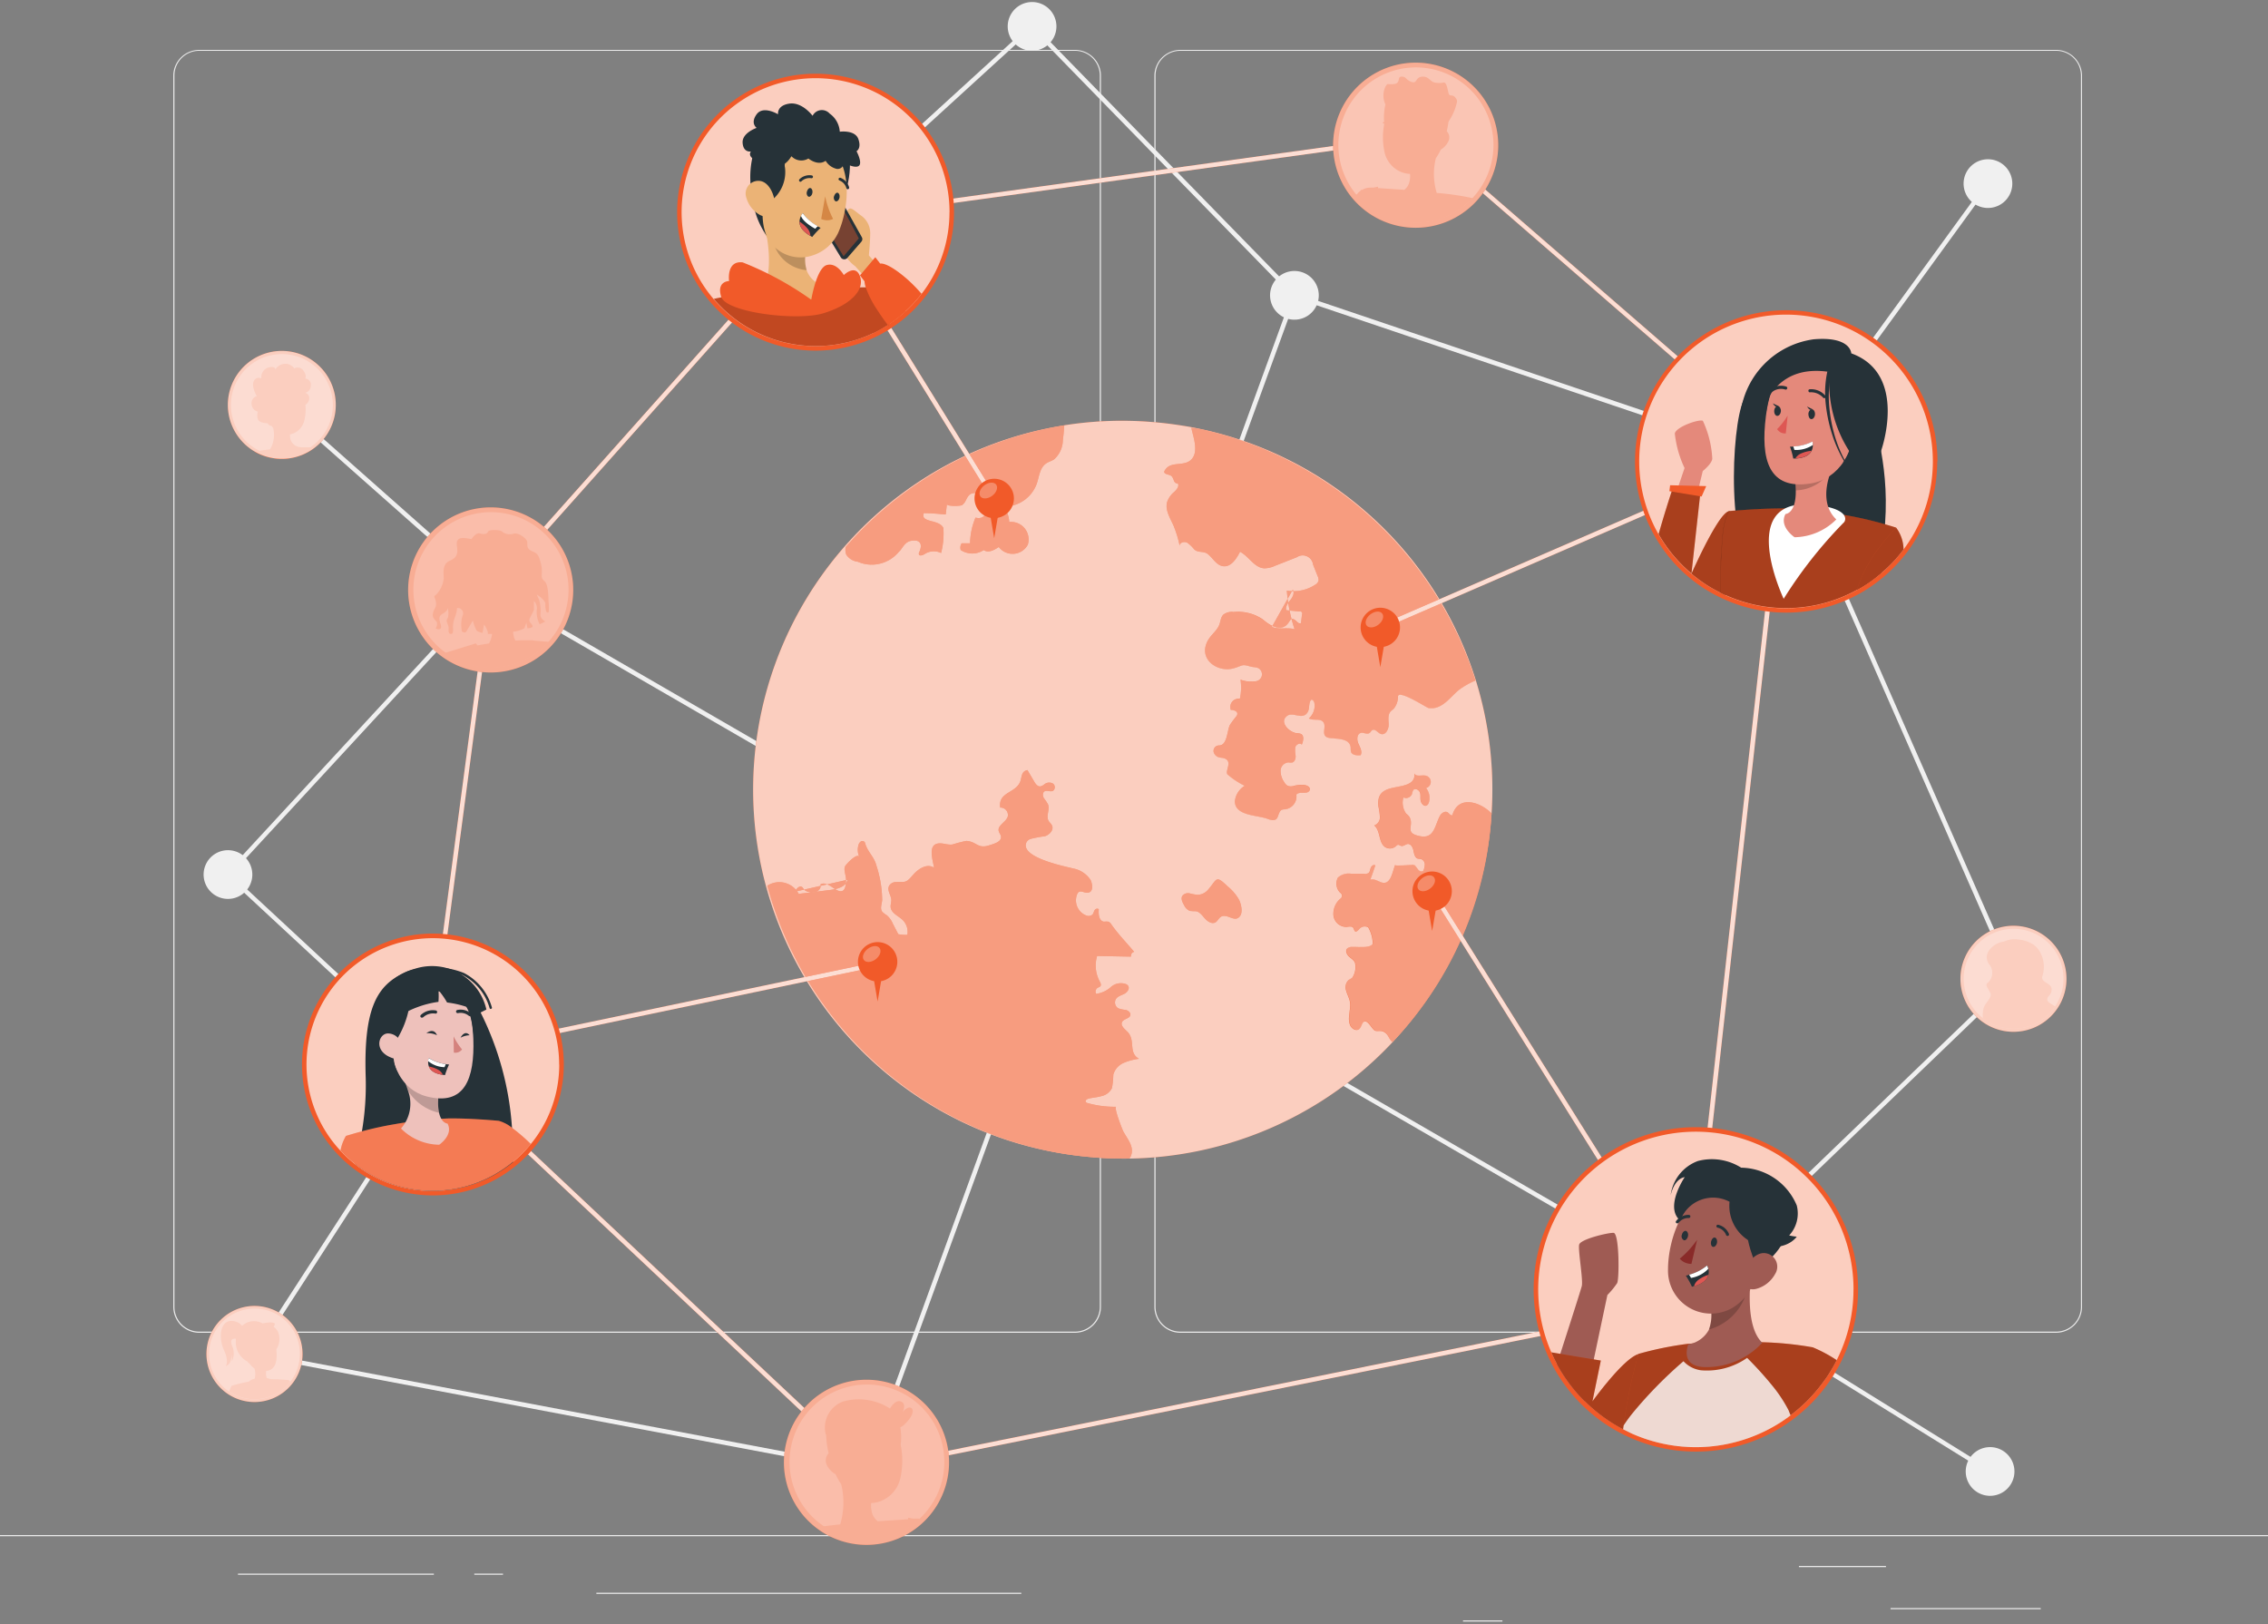 <svg xmlns="http://www.w3.org/2000/svg" xmlns:xlink="http://www.w3.org/1999/xlink" width="111.744" height="80.009" viewBox="0 0 111.744 80.009">
  <rect x="0" y="0" width="111.744" height="80.009" fill="#808080" stroke="none"/>
  <defs>
    <clipPath id="clip-path">
      <rect id="Rectangle_54182" data-name="Rectangle 54182" width="111.744" height="80.009" fill="#fff"/>
    </clipPath>
  </defs>
  <g id="Complete_community_operations" data-name="Complete community operations" transform="translate(-10.831 -14.77)">
    <g id="Group_98412" data-name="Group 98412" transform="translate(10.831 14.77)" clip-path="url(#clip-path)">
      <path id="Path_41874" data-name="Path 41874" d="M141.744,263.024H30v.056H141.744Z" transform="translate(-30 -187.396)" fill="#ebebeb"/>
      <path id="Path_41875" data-name="Path 41875" d="M313.315,273.676h-7.4v.056h7.4Z" transform="translate(-212.768 -194.452)" fill="#ebebeb"/>
      <path id="Path_41876" data-name="Path 41876" d="M245.461,275.477h-1.942v.056h1.942Z" transform="translate(-171.437 -195.645)" fill="#ebebeb"/>
      <path id="Path_41877" data-name="Path 41877" d="M296.836,267.533h-4.289v.056h4.289Z" transform="translate(-203.914 -190.383)" fill="#ebebeb"/>
      <path id="Path_41878" data-name="Path 41878" d="M74.382,268.645H64.729v.056h9.652Z" transform="translate(-53.005 -191.119)" fill="#ebebeb"/>
      <path id="Path_41879" data-name="Path 41879" d="M100.634,268.645H99.22v.056h1.415Z" transform="translate(-75.852 -191.119)" fill="#ebebeb"/>
      <path id="Path_41880" data-name="Path 41880" d="M137.971,271.439H117.034v.056h20.937Z" transform="translate(-87.652 -192.97)" fill="#ebebeb"/>
      <path id="Path_41881" data-name="Path 41881" d="M99.723,109.485H56.569a1.276,1.276,0,0,1-1.274-1.276V47.547a1.276,1.276,0,0,1,1.274-1.265H99.723A1.276,1.276,0,0,1,101,47.558v60.65a1.276,1.276,0,0,1-1.276,1.276ZM56.569,46.327a1.22,1.22,0,0,0-1.218,1.22v60.661a1.22,1.22,0,0,0,1.218,1.22H99.723a1.222,1.222,0,0,0,1.22-1.22V47.547a1.222,1.222,0,0,0-1.22-1.22Z" transform="translate(-46.756 -43.824)" fill="#ebebeb"/>
      <path id="Path_41882" data-name="Path 41882" d="M242.913,109.485H199.757a1.279,1.279,0,0,1-1.276-1.276V47.547a1.279,1.279,0,0,1,1.276-1.265h43.155a1.276,1.276,0,0,1,1.272,1.265v60.661a1.277,1.277,0,0,1-1.272,1.276ZM199.757,46.327a1.223,1.223,0,0,0-1.22,1.22v60.661a1.222,1.222,0,0,0,1.22,1.22h43.155a1.222,1.222,0,0,0,1.22-1.22V47.547a1.222,1.222,0,0,0-1.22-1.22Z" transform="translate(-141.604 -43.824)" fill="#ebebeb"/>
      <path id="Path_41883" data-name="Path 41883" d="M197.284,64.114,172.96,55.9l-.02-.02-12.85-13.172L149.782,52.12l-.15-.165L160.1,42.4,173.08,55.7,197.2,63.848l9.9-13.617.181.132Z" transform="translate(-109.245 -41.25)" fill="#f0f0f0"/>
      <path id="Path_41884" data-name="Path 41884" d="M62.1,164.27a1.2,1.2,0,1,1-.352-.85,1.2,1.2,0,0,1,.352.85Z" transform="translate(-49.668 -121.183)" fill="#f0f0f0"/>
      <path id="Path_41885" data-name="Path 41885" d="M179.463,40.494a1.2,1.2,0,1,1-.352-.85,1.2,1.2,0,0,1,.352.85Z" transform="translate(-127.413 -39.193)" fill="#f0f0f0"/>
      <path id="Path_41886" data-name="Path 41886" d="M318.969,63.439a1.2,1.2,0,1,1-.352-.85A1.2,1.2,0,0,1,318.969,63.439Z" transform="translate(-219.823 -54.392)" fill="#f0f0f0"/>
      <path id="Path_41887" data-name="Path 41887" d="M319.28,251.384a1.2,1.2,0,1,1-.352-.85A1.2,1.2,0,0,1,319.28,251.384Z" transform="translate(-220.029 -178.889)" fill="#f0f0f0"/>
      <path id="Path_41888" data-name="Path 41888" d="M217.754,79.744a1.2,1.2,0,1,1-.352-.85,1.2,1.2,0,0,1,.352.85Z" transform="translate(-152.778 -65.193)" fill="#f0f0f0"/>
      <path id="Path_41889" data-name="Path 41889" d="M97.33,140l-.092-.018-30.153-5.692.04-.219,30.061,5.674,21.048-57.758.21.076Z" transform="translate(-54.566 -67.478)" fill="#f0f0f0"/>
      <path id="Path_41890" data-name="Path 41890" d="M71.072,97.871l-.148.167,10.288,9.111.148-.167Z" transform="translate(-57.108 -77.997)" fill="#f0f0f0"/>
      <path id="Path_41891" data-name="Path 41891" d="M291.012,156.106,276.1,146.867l.326-.089,15.662-15.068-11.177-25.417.206-.091,11.239,25.56-.056.056-15.7,15.1,14.52,9Z" transform="translate(-193.021 -83.515)" fill="#f0f0f0"/>
      <path id="Path_41892" data-name="Path 41892" d="M64.354,162.52l-.188-.123,9.011-13.917-10.388-9.637.076-.08,13.009-14.087.078.045,59.287,34.3-.112.192L75.917,124.961,63.1,138.833l10.361,9.612Z" transform="translate(-51.72 -95.753)" fill="#f0f0f0"/>
      <path id="Path_41893" data-name="Path 41893" d="M156.8,136.711q.894.073,1.788.06A18.163,18.163,0,0,0,176.407,120.1c0-.112.018-.223.025-.331a18.12,18.12,0,0,0-.775-6.557h0a18.187,18.187,0,0,0-14.015-12.475c-.606-.109-1.22-.194-1.844-.246a18.17,18.17,0,1,0-2.995,36.216Z" transform="translate(-102.942 -79.693)" fill="#f15a29"/>
      <g id="Group_98410" data-name="Group 98410" transform="translate(37.174 20.739)" opacity="0.7">
        <path id="Path_41894" data-name="Path 41894" d="M156.8,136.711q.894.073,1.788.06A18.163,18.163,0,0,0,176.407,120.1c0-.112.018-.223.025-.331a18.12,18.12,0,0,0-.775-6.557h0a18.187,18.187,0,0,0-14.015-12.475c-.606-.109-1.22-.194-1.844-.246a18.17,18.17,0,1,0-2.995,36.216Z" transform="translate(-140.116 -100.431)" fill="#fff"/>
      </g>
      <path id="Path_41895" data-name="Path 41895" d="M145.933,156.787c-.06.338-.489.46-.836.5l-1.564.194a1.08,1.08,0,0,0-1.546-.4,18.171,18.171,0,0,0,16.055,13.378q.894.073,1.788.06a.33.33,0,0,0,.029-.045c.272-.476-.121-.894-.331-1.287-.047-.087-.494-1.214-.346-1.216a4.9,4.9,0,0,1-1.415-.183.149.149,0,0,1-.089-.054c-.045-.076.06-.148.143-.168.223-.049.436-.062.646-.125a.743.743,0,0,0,.5-.393,4.048,4.048,0,0,0,.067-.657.892.892,0,0,1,.516-.585,2.9,2.9,0,0,1,.749-.2c-.548-.3-.148-.921-.579-1.341-.138-.132-.34-.3-.255-.469s.371-.161.407-.34c.025-.125-.107-.224-.223-.257a1.412,1.412,0,0,1-.373-.08.337.337,0,0,1-.151-.212.335.335,0,0,1,.046-.256c.094-.132.268-.172.411-.248s.27-.25.185-.389a.269.269,0,0,0-.083-.076.737.737,0,0,0-.764.128,1.353,1.353,0,0,1-.731.342.226.226,0,0,1-.021-.173.225.225,0,0,1,.11-.135.427.427,0,0,0,.11-.058c.065-.065.018-.172-.027-.253a1.639,1.639,0,0,1-.125-1.247l1.663.031c.014-.125.027-.2.161-.237-.373-.447-.778-.858-1.117-1.341a.324.324,0,0,0-.148-.143,1.027,1.027,0,0,0-.223,0c-.239-.033-.277-.362-.253-.6-.036-.074-.152-.043-.2.025s-.056.154-.11.223a.3.3,0,0,1-.162.069.305.305,0,0,1-.173-.033.8.8,0,0,1-.422-1.035.223.223,0,0,1,.089-.116c.1-.054.21.013.317.031.425.076.36-.391.259-.614a1.322,1.322,0,0,0-.851-.57c-.351-.092-2.682-.539-2.306-1.3a.354.354,0,0,1,.181-.152,5.314,5.314,0,0,1,.715-.136c.224-.065.46-.309.358-.53-.04-.089-.125-.15-.172-.235-.132-.239.072-.548-.022-.8a2.14,2.14,0,0,0-.206-.311c-.063-.11-.074-.273.033-.338s.284.036.411-.022a.22.22,0,0,0,.068-.079.224.224,0,0,0-.068-.283.379.379,0,0,0-.413.031.49.49,0,0,1-.2.11c-.136.018-.239-.116-.308-.237l-.333-.566a.319.319,0,0,0-.264.223c-.043.116-.051.246-.1.362-.237.561-1.088.494-.979,1.261a.366.366,0,0,1,.371.447c-.089.273-.5.42-.447.7.02.1.1.177.114.275.042.27-.376.371-.557.431-.6.206-.637-.185-1.153-.21a6.347,6.347,0,0,0-.684.177c-.237.027-.431-.069-.651-.056-.6.034-.3.845-.255,1.2-.322-.223-.751.036-1.006.324-.393.447-.355.364-.876.382a.383.383,0,0,0-.337.2c-.1.223.109.447.116.693,0,.116-.043.224-.033.342.029.3.384.431.6.641a.825.825,0,0,1,.223.724,1.758,1.758,0,0,1-.447-.033l-.27-.521a1.1,1.1,0,0,0-.3-.414.988.988,0,0,1-.223-.174c-.112-.156-.02-.369,0-.561a5.606,5.606,0,0,0-.282-1.7c-.114-.458-.447-.682-.563-1.133a.136.136,0,0,0-.035-.048.139.139,0,0,0-.052-.03.148.148,0,0,0-.06-.006.14.14,0,0,0-.056.019.307.307,0,0,0-.084.089.31.31,0,0,0-.043.114.832.832,0,0,0,.049.559c-.105-.223-.67.371-.715.485-.058.188.067.447.06.646-.011.483-.127.751-.624.4-.19-.134-.434-.295-.635-.177a.3.3,0,0,1-.168.34.642.642,0,0,1-.4.031.4.4,0,0,1-.243-.12.679.679,0,0,0-.089-.116c-.128-.1-.288.071-.358.224" transform="translate(-104.181 -113.444)" fill="#f15a29"/>
      <path id="Path_41896" data-name="Path 41896" d="M206.241,109.415c.1.159,0,.362-.121.51s-.248.322-.2.5l.648.06a.113.113,0,0,1,.062,0,.113.113,0,0,1,.075.093.111.111,0,0,1-.009.061c-.016.139-.033.277-.049.416-.136.107-.268-.223-.447-.194-.074.016-.112.1-.154.159-.349.55-.961.138-1.287-.147a2.175,2.175,0,0,0-1.433-.358.67.67,0,0,0-.509.134c-.125.125-.132.322-.194.49-.11.29-.387.48-.545.746-.55.932.447,1.649,1.28,1.395.436-.13.36-.208.8-.078.186.054.414,0,.527.223a.348.348,0,0,1,.038.169.346.346,0,0,1-.34.336,1.463,1.463,0,0,1-.717-.083,2.592,2.592,0,0,1-.031.943.411.411,0,0,0-.447.55c.141,0,.333.056.322.2a.278.278,0,0,1-.049.114,4.655,4.655,0,0,0-.311.416c-.132.223-.13.927-.463,1.01-.058.016-.121,0-.179.029a.267.267,0,0,0-.163.311.367.367,0,0,0,.264.255c.083.022.172.02.253.047.429.15.052.575.154.785a3.888,3.888,0,0,0,.858.57,1.016,1.016,0,0,0-.485.764c0,.349.257.519.588.624s.778.145,1.03.244c.136.051.3.1.416.011s.112-.38.277-.458a.478.478,0,0,1,.17-.027.641.641,0,0,0,.548-.722c.078-.1.223-.091.36-.087s.29-.04.308-.168-.165-.224-.313-.224a1.6,1.6,0,0,0-.447.036.522.522,0,0,1-.329.013.449.449,0,0,1-.174-.181.989.989,0,0,1-.183-.577.422.422,0,0,1,.387-.4.82.82,0,0,0,.163.011c.141-.022.2-.194.192-.335a1.285,1.285,0,0,1-.018-.42c.038-.136.224-.237.322-.132.078-.179.13-.447-.047-.53a.511.511,0,0,0-.185-.031c-.389-.038-.914-.563-.48-.863.284-.2.742.223.99-.159.121-.179.047-.447.17-.615.072-.051.157.054.172.143a.832.832,0,0,1-.27.764c.223.127.563-.018.713.185s-.072.554.123.711a.391.391,0,0,0,.2.069c.351.051,1,0,1.024.492a.815.815,0,0,0,.011.181c.054.177.3.194.478.175.094-.179-.029-.389-.112-.577s-.074-.472.123-.519c.143-.033.309.089.427,0,.056-.038.08-.112.141-.143.145-.076.266.146.422.194.223.069.378-.223.378-.447s-.056-.48.089-.653c.047-.054.109-.091.161-.141a.939.939,0,0,0,.21-.61c.036-.349,1.415.556,1.5.57.67.112,1.069-.545,1.522-.905a4.059,4.059,0,0,1,.791-.447A18.327,18.327,0,0,0,202.089,101.6a5.949,5.949,0,0,0-.845-.163c.085.422.346,1.088.063,1.488-.36.509-1.117.065-1.4.67,0,.152.246.127.362.223a.54.54,0,0,1,.114.224c.033.078.109.156.19.132.094.141-.054.315-.179.429a1.116,1.116,0,0,0-.34.483c-.117.4.148.8.315,1.176a5.6,5.6,0,0,1,.3.985c0-.159.223-.223.369-.15a1.687,1.687,0,0,1,.344.326c.194.188.447.074.657.223.264.2.431.554.753.608.393.067.67-.351.851-.709.431.223.7.78,1.185.816a1.261,1.261,0,0,0,.543-.125l1.07-.422a.51.51,0,0,1,.5-.046.51.51,0,0,1,.3.408l.224.563a.419.419,0,0,1,.045.241.365.365,0,0,1-.172.194,1.932,1.932,0,0,1-1.388.284,7.781,7.781,0,0,0,.38,1.9c-.364-.094-.785.027-1.117-.112" transform="translate(-142.547 -80.362)" fill="#f15a29"/>
      <path id="Path_41897" data-name="Path 41897" d="M203.785,167.81a.721.721,0,0,1-.548.282,2.836,2.836,0,0,1-.387-.074.357.357,0,0,0-.353.118c-.092.138,0,.324.083.467a.552.552,0,0,0,.282.28,2.656,2.656,0,0,0,.3.016c.194.031.32.223.447.364s.34.282.512.186c.112-.063.161-.206.27-.275.268-.167.6.2.838.06.286-.163.181-.63.062-.894a2.41,2.41,0,0,0-.57-.67C204.134,167.111,204.219,167.3,203.785,167.81Z" transform="translate(-144.239 -124.006)" fill="#f15a29"/>
      <path id="Path_41898" data-name="Path 41898" d="M227.522,165.1a17.73,17.73,0,0,0,4.856-10.928c0-.112.018-.224.025-.331-.55-.57-1.649-.932-1.935.092-.114,0-.136-.076-.223-.141-.136-.1-.326.036-.4.188-.248.494-.284,1.118-.968.979-.816-.159-.261-.507-.527-.956a.92.92,0,0,0-.161-.161.932.932,0,0,1-.13-.791.315.315,0,0,0,.126.029.317.317,0,0,0,.3-.207.521.521,0,0,1,.063-.188c.094-.11.284,0,.328.13s0,.286.04.425.181.277.3.2a.25.25,0,0,0,.1-.147.78.78,0,0,0-.141-.708.313.313,0,0,0-.014-.608c-.2-.042-.483.074-.563-.114a.447.447,0,0,1-.175.447c-.527.382-1.712.043-1.6,1.164a4,4,0,0,1,.078.536.418.418,0,0,1-.282.418c.32.257.2.849.548,1.075a.447.447,0,0,0,.532-.058.2.2,0,0,1,.076-.058c.062-.02.121.04.185.054.11.022.208-.091.32-.1.159,0,.246.181.275.337s.07.349.223.391a.979.979,0,0,1,.159.022.266.266,0,0,1,.127.1.269.269,0,0,1,.048.154.8.8,0,0,1-.072.317c-.067.065-.183.025-.248-.045a1.979,1.979,0,0,0-.174-.223c-.043-.031-.993.043-.961-.027-.141.326-.212,1.041-.7.861-.172-.065-.351-.183-.528-.13.085-.223.165-.462.246-.7-.074-.065-.183.022-.223.114s-.036.2-.112.259a.3.3,0,0,1-.194.038h-.657a.788.788,0,0,0-.659.192.634.634,0,0,0,.107.737.18.18,0,0,1,.068.065.178.178,0,0,1,0,.181.179.179,0,0,1-.068.065.984.984,0,0,0-.324.831.644.644,0,0,0,.641.55c.119-.011.266-.051.335.045.04.058.04.15.1.177s.147-.062.206-.13a.354.354,0,0,1,.2-.111.358.358,0,0,1,.229.039,1.658,1.658,0,0,1,.223.816c-.132.224-.753.136-1,.148a.353.353,0,0,0-.262.083c-.1.112-.018.288.089.389s.25.177.3.313a.952.952,0,0,1-.134.733c-.062.051-.141.078-.2.132a.5.5,0,0,0-.1.514c.049.179.143.342.179.523.072.387-.141.807.013,1.169.074.175.3.313.447.19s.123-.357.286-.375.351.375.481.447.308-.04.5.1C227.321,164.739,227.352,164.983,227.522,165.1Z" transform="translate(-158.912 -113.764)" fill="#f15a29"/>
      <path id="Path_41899" data-name="Path 41899" d="M156.077,107.267c.161-.206.264-.447.565-.494.411-.072.565.159.387.55a.157.157,0,0,0-.024.11c.027.118.206.049.306-.018a.814.814,0,0,1,.789-.038,3.792,3.792,0,0,0,.112-1.232c-.206-.447-1.155-.239-.961-.733.357,0,.722.038,1.077.065l.06-.514c-.016.128.648.1.724.063.293-.15.212-.67.738-.594.67.109.7,1.414-.054,1.2a3.4,3.4,0,0,0-.268,1.265h-.411a.369.369,0,0,0-.064.161.376.376,0,0,0,.015.172,1.023,1.023,0,0,0,1.133,0c.223.165.521,0,.742-.15a.852.852,0,0,0,1.43-.112.865.865,0,0,0-.916-1.118,1.32,1.32,0,0,0-.28-.758,1.713,1.713,0,0,0,1.64-1.137c.116-.34.143-.751.429-.968.128-.1.288-.136.423-.223a1.294,1.294,0,0,0,.431-.95q.047-.36.067-.718a18.183,18.183,0,0,0-10.768,5.99.711.711,0,0,0,.027.369.784.784,0,0,0,.57.353,1.726,1.726,0,0,0,2.032-.5c.017-.013.033-.027.049-.042Z" transform="translate(-111.733 -80.133)" fill="#f15a29"/>
      <g id="Group_98411" data-name="Group 98411" transform="translate(37.805 20.963)" opacity="0.4">
        <path id="Path_41900" data-name="Path 41900" d="M145.933,156.787c-.06.338-.489.46-.836.5l-1.564.194a1.08,1.08,0,0,0-1.546-.4,18.171,18.171,0,0,0,16.055,13.378q.894.073,1.788.06a.33.33,0,0,0,.029-.045c.272-.476-.121-.894-.331-1.287-.047-.087-.494-1.214-.346-1.216a4.9,4.9,0,0,1-1.415-.183.149.149,0,0,1-.089-.054c-.045-.076.06-.148.143-.168.223-.049.436-.062.646-.125a.743.743,0,0,0,.5-.393,4.048,4.048,0,0,0,.067-.657.892.892,0,0,1,.516-.585,2.9,2.9,0,0,1,.749-.2c-.548-.3-.148-.921-.579-1.341-.138-.132-.34-.3-.255-.469s.371-.161.407-.34c.025-.125-.107-.224-.223-.257a1.412,1.412,0,0,1-.373-.08.337.337,0,0,1-.151-.212.335.335,0,0,1,.046-.256c.094-.132.268-.172.411-.248s.27-.25.185-.389a.269.269,0,0,0-.083-.076.737.737,0,0,0-.764.128,1.353,1.353,0,0,1-.731.342.226.226,0,0,1-.021-.173.225.225,0,0,1,.11-.135.427.427,0,0,0,.11-.058c.065-.065.018-.172-.027-.253a1.639,1.639,0,0,1-.125-1.247l1.663.031c.014-.125.027-.2.161-.237-.373-.447-.778-.858-1.117-1.341a.324.324,0,0,0-.148-.143,1.027,1.027,0,0,0-.223,0c-.239-.033-.277-.362-.253-.6-.036-.074-.152-.043-.2.025s-.056.154-.11.223a.3.3,0,0,1-.162.069.305.305,0,0,1-.173-.033.8.8,0,0,1-.422-1.035.223.223,0,0,1,.089-.116c.1-.054.21.013.317.031.425.076.36-.391.259-.614a1.322,1.322,0,0,0-.851-.57c-.351-.092-2.682-.539-2.306-1.3a.354.354,0,0,1,.181-.152,5.314,5.314,0,0,1,.715-.136c.224-.065.46-.309.358-.53-.04-.089-.125-.15-.172-.235-.132-.239.072-.548-.022-.8a2.14,2.14,0,0,0-.206-.311c-.063-.11-.074-.273.033-.338s.284.036.411-.022a.22.22,0,0,0,.068-.079.224.224,0,0,0-.068-.283.379.379,0,0,0-.413.031.49.49,0,0,1-.2.11c-.136.018-.239-.116-.308-.237l-.333-.566a.319.319,0,0,0-.264.223c-.043.116-.051.246-.1.362-.237.561-1.088.494-.979,1.261a.366.366,0,0,1,.371.447c-.089.273-.5.42-.447.7.02.1.1.177.114.275.042.27-.376.371-.557.431-.6.206-.637-.185-1.153-.21a6.347,6.347,0,0,0-.684.177c-.237.027-.431-.069-.651-.056-.6.034-.3.845-.255,1.2-.322-.223-.751.036-1.006.324-.393.447-.355.364-.876.382a.383.383,0,0,0-.337.2c-.1.223.109.447.116.693,0,.116-.043.224-.033.342.029.3.384.431.6.641a.825.825,0,0,1,.223.724,1.758,1.758,0,0,1-.447-.033l-.27-.521a1.1,1.1,0,0,0-.3-.414.988.988,0,0,1-.223-.174c-.112-.156-.02-.369,0-.561a5.606,5.606,0,0,0-.282-1.7c-.114-.458-.447-.682-.563-1.133a.136.136,0,0,0-.035-.048.139.139,0,0,0-.052-.03.148.148,0,0,0-.06-.006.14.14,0,0,0-.056.019.307.307,0,0,0-.084.089.31.31,0,0,0-.043.114.832.832,0,0,0,.049.559c-.105-.223-.67.371-.715.485-.058.188.067.447.06.646-.011.483-.127.751-.624.4-.19-.134-.434-.295-.635-.177a.3.3,0,0,1-.168.34.642.642,0,0,1-.4.031.4.4,0,0,1-.243-.12.679.679,0,0,0-.089-.116c-.128-.1-.288.071-.358.224" transform="translate(-141.986 -134.407)" fill="#fff"/>
        <path id="Path_41901" data-name="Path 41901" d="M206.241,109.415c.1.159,0,.362-.121.51s-.248.322-.2.5l.648.06a.115.115,0,0,1,.112.04.116.116,0,0,1,.024.057.112.112,0,0,1-.009.061c-.016.139-.033.277-.049.416-.136.107-.268-.223-.447-.194-.074.016-.112.1-.154.159-.349.55-.961.138-1.287-.147a2.173,2.173,0,0,0-1.433-.358.67.67,0,0,0-.509.134c-.125.125-.132.322-.194.49-.11.29-.387.48-.545.746-.55.932.447,1.649,1.28,1.395.436-.13.36-.208.8-.078.186.054.414,0,.527.223a.348.348,0,0,1,.038.169.348.348,0,0,1-.173.289.348.348,0,0,1-.167.047,1.463,1.463,0,0,1-.717-.083,2.592,2.592,0,0,1-.031.943.411.411,0,0,0-.447.55c.141,0,.333.056.322.2a.278.278,0,0,1-.049.114,4.655,4.655,0,0,0-.311.416c-.132.223-.13.927-.463,1.01-.058.016-.121,0-.179.029a.267.267,0,0,0-.163.311.366.366,0,0,0,.264.255c.083.022.172.02.253.047.429.15.052.575.154.785a3.888,3.888,0,0,0,.858.57,1.016,1.016,0,0,0-.485.764c0,.349.257.519.588.624s.778.145,1.03.244c.136.051.3.1.416.011s.112-.38.277-.458a.478.478,0,0,1,.17-.027.642.642,0,0,0,.548-.722c.078-.1.223-.092.36-.087s.29-.04.308-.168-.165-.224-.313-.224a1.6,1.6,0,0,0-.447.036.522.522,0,0,1-.329.013.449.449,0,0,1-.174-.181.989.989,0,0,1-.183-.577.422.422,0,0,1,.387-.4.82.82,0,0,0,.163.011c.141-.022.2-.194.192-.335a1.285,1.285,0,0,1-.018-.42c.038-.136.224-.237.322-.132.078-.179.13-.447-.047-.53a.511.511,0,0,0-.185-.031c-.389-.038-.914-.563-.48-.863.284-.2.742.223.99-.159.121-.179.047-.447.17-.614.072-.051.157.054.172.143a.832.832,0,0,1-.27.764c.223.127.563-.018.713.185s-.072.554.123.711a.388.388,0,0,0,.2.07c.351.051,1,0,1.024.492a.816.816,0,0,0,.011.181c.054.177.3.194.478.175.094-.179-.029-.389-.112-.577s-.074-.472.123-.519c.143-.034.309.089.427,0,.056-.038.08-.112.141-.143.145-.076.266.145.422.194.223.069.378-.223.378-.447s-.056-.48.089-.653c.047-.054.109-.091.161-.141a.939.939,0,0,0,.21-.61c.036-.349,1.415.556,1.5.57.67.112,1.069-.546,1.522-.905a4.059,4.059,0,0,1,.791-.447A18.327,18.327,0,0,0,202.089,101.6a5.9,5.9,0,0,0-.845-.163c.085.422.346,1.088.063,1.488-.36.509-1.117.065-1.4.67,0,.152.246.127.362.223a.54.54,0,0,1,.114.224c.033.078.109.156.19.132.094.141-.054.315-.179.429a1.116,1.116,0,0,0-.34.483c-.117.4.148.8.315,1.175a5.615,5.615,0,0,1,.3.986c0-.159.223-.223.369-.15a1.7,1.7,0,0,1,.344.326c.194.188.447.074.657.223.264.2.431.554.753.608.393.067.67-.351.851-.709.431.223.7.78,1.185.816a1.257,1.257,0,0,0,.543-.125l1.07-.423a.51.51,0,0,1,.8.362l.224.563a.419.419,0,0,1,.045.241.365.365,0,0,1-.172.194,1.934,1.934,0,0,1-1.388.284,7.781,7.781,0,0,0,.38,1.9c-.364-.094-.785.027-1.117-.112" transform="translate(-180.352 -101.325)" fill="#fff"/>
        <path id="Path_41902" data-name="Path 41902" d="M203.785,167.81a.721.721,0,0,1-.548.282,2.836,2.836,0,0,1-.387-.074.357.357,0,0,0-.353.118c-.092.138,0,.324.083.467a.552.552,0,0,0,.282.28,2.656,2.656,0,0,0,.3.016c.194.031.32.223.447.364s.34.282.512.186c.112-.063.161-.206.27-.275.268-.167.6.2.838.06.286-.163.181-.63.062-.894a2.41,2.41,0,0,0-.57-.67C204.134,167.111,204.219,167.3,203.785,167.81Z" transform="translate(-182.044 -144.969)" fill="#fff"/>
        <path id="Path_41903" data-name="Path 41903" d="M227.522,165.1a17.73,17.73,0,0,0,4.856-10.928c0-.112.018-.224.025-.331-.55-.57-1.649-.932-1.935.092-.114,0-.136-.076-.223-.141-.136-.1-.326.036-.4.188-.248.494-.284,1.117-.968.979-.816-.159-.261-.507-.527-.956a.908.908,0,0,0-.161-.161.932.932,0,0,1-.13-.791.318.318,0,0,0,.361-.069.319.319,0,0,0,.069-.11.519.519,0,0,1,.063-.188c.094-.11.284,0,.328.13s0,.286.04.424.181.277.3.2a.25.25,0,0,0,.1-.147.78.78,0,0,0-.141-.709.313.313,0,0,0-.014-.608c-.2-.042-.483.074-.563-.114a.447.447,0,0,1-.175.447c-.527.382-1.712.043-1.6,1.164a4,4,0,0,1,.078.536.418.418,0,0,1-.282.418c.32.257.2.849.548,1.075a.447.447,0,0,0,.532-.058.192.192,0,0,1,.076-.058c.062-.02.121.04.185.054.11.022.208-.092.32-.1.159,0,.246.181.275.337s.07.349.223.391a.942.942,0,0,1,.159.022.269.269,0,0,1,.175.252.8.8,0,0,1-.072.317c-.067.065-.183.025-.248-.045a1.979,1.979,0,0,0-.174-.223,7.705,7.705,0,0,1-.961-.027c-.141.326-.212,1.041-.7.861-.172-.065-.351-.183-.528-.13.085-.223.165-.462.246-.7-.074-.065-.183.022-.223.114s-.036.2-.112.259a.306.306,0,0,1-.194.038h-.657a.788.788,0,0,0-.659.192.634.634,0,0,0,.107.737.177.177,0,0,1,.068.246.176.176,0,0,1-.068.065.985.985,0,0,0-.324.831.644.644,0,0,0,.641.55c.119-.011.266-.052.335.045.04.058.04.15.1.177s.147-.062.206-.13a.356.356,0,0,1,.433-.072,1.658,1.658,0,0,1,.223.816c-.132.224-.753.136-1,.147a.359.359,0,0,0-.139.015.354.354,0,0,0-.123.068c-.1.112-.018.288.089.389s.25.177.3.313a.952.952,0,0,1-.134.733c-.062.051-.141.078-.2.132a.5.5,0,0,0-.1.514c.049.179.143.342.179.523.072.387-.141.807.013,1.169.074.175.3.313.447.19s.123-.357.286-.375.351.375.481.447.308-.04.5.1C227.321,164.739,227.352,164.983,227.522,165.1Z" transform="translate(-196.717 -134.727)" fill="#fff"/>
        <path id="Path_41904" data-name="Path 41904" d="M156.077,107.267c.161-.206.264-.447.565-.494.411-.072.565.159.387.55a.157.157,0,0,0-.024.109c.027.118.206.049.306-.018a.815.815,0,0,1,.789-.038,3.792,3.792,0,0,0,.112-1.232c-.206-.447-1.155-.239-.961-.733.357,0,.722.038,1.077.065l.06-.514c-.016.128.648.1.724.063.293-.15.212-.67.738-.594.67.109.7,1.414-.054,1.2a3.4,3.4,0,0,0-.268,1.265h-.411a.369.369,0,0,0-.064.161.376.376,0,0,0,.015.172,1.023,1.023,0,0,0,1.133,0c.223.165.521,0,.742-.15a.852.852,0,0,0,1.43-.112.865.865,0,0,0-.916-1.117,1.32,1.32,0,0,0-.28-.758,1.713,1.713,0,0,0,1.64-1.137c.116-.34.143-.751.429-.968.128-.1.288-.136.423-.223a1.294,1.294,0,0,0,.431-.95q.047-.36.067-.717a18.183,18.183,0,0,0-10.768,5.99.711.711,0,0,0,.027.369.784.784,0,0,0,.57.353,1.726,1.726,0,0,0,2.032-.5c.017-.013.033-.027.049-.042Z" transform="translate(-149.538 -101.096)" fill="#fff"/>
      </g>
      <path id="Path_41905" data-name="Path 41905" d="M63.253,92.888a2.659,2.659,0,1,0,.2-1.019,2.665,2.665,0,0,0-.2,1.019Z" transform="translate(-52.027 -72.933)" fill="#f15a29"/>
      <path id="Path_41906" data-name="Path 41906" d="M66.616,95.664a2.51,2.51,0,1,0-2.879-2.075A2.509,2.509,0,0,0,66.616,95.664Z" transform="translate(-52.326 -73.231)" fill="#fff" opacity="0.3"/>
      <path id="Path_41907" data-name="Path 41907" d="M66.718,94.1a.4.4,0,0,0,.308.371.57.57,0,0,0,0,.373c.074.2.485.2.485.2a.208.208,0,0,0,.185.125c0,.013.02.022.027.033l.058.08a1.392,1.392,0,0,1-.156,1.046c-.172.018-.344.042-.516.069-.083.011-.163.027-.244.043a2.66,2.66,0,0,0,2.968-.21h-.706v-.011a.536.536,0,0,1-.483-.353.792.792,0,0,1-.034-.275,1,1,0,0,0,.223-.074.906.906,0,0,0,.447-.5.63.63,0,0,0,.031-.092,2.33,2.33,0,0,0,.058-.793.375.375,0,0,0,.181-.255.275.275,0,0,0-.188-.335.355.355,0,0,0,.27-.367.284.284,0,0,0-.273-.331s.1-.139-.092-.4a.335.335,0,0,0-.447-.1.525.525,0,0,0-.523-.224.563.563,0,0,0-.407.268s0-.192-.369-.085a.5.5,0,0,0-.324.53.27.27,0,0,0-.375.141c-.127.266.15.731.15.731a.364.364,0,0,0-.257.387Z" transform="translate(-54.321 -74.19)" fill="#f15a29"/>
      <path id="Path_41908" data-name="Path 41908" d="M63.253,92.888a2.659,2.659,0,1,0,.2-1.019,2.665,2.665,0,0,0-.2,1.019Z" transform="translate(-52.027 -72.933)" fill="#fff" opacity="0.7"/>
      <path id="Path_41909" data-name="Path 41909" d="M62.5,234.32a2.367,2.367,0,1,0-2.367-2.367A2.367,2.367,0,0,0,62.5,234.32Z" transform="translate(-49.961 -165.247)" fill="#f15a29"/>
      <path id="Path_41910" data-name="Path 41910" d="M64.989,232.212a2.235,2.235,0,1,1-2.235-2.235,2.217,2.217,0,0,1,2.235,2.235Z" transform="translate(-50.216 -165.505)" fill="#fff" opacity="0.3"/>
      <path id="Path_41911" data-name="Path 41911" d="M65.65,234.768a2.235,2.235,0,0,1-3.019.476c.074-.17.121-.273.121-.273a6.667,6.667,0,0,1,.849-.208.674.674,0,0,1,.293-.145.859.859,0,0,0-.016-.507.871.871,0,0,1-.223-.224.549.549,0,0,1-.121-.118,1.062,1.062,0,0,1-.568-1.028.667.667,0,0,1,0-.094c-.148-.016-.3.031-.194.331a.908.908,0,0,1,0,.787,1.943,1.943,0,0,0-.018-.342c0,.534-.288.568-.288.568s.183-.192-.087-.785-.192-1.4.324-1.432a.671.671,0,0,1,.57.239.861.861,0,0,1,1.01-.118s.463-.112.594,0c.027.027,0,.087-.049.168a.612.612,0,0,1,.259.382.927.927,0,0,1-.127.726c.063.586-.038,1.026-.505,1.066v.1a.652.652,0,0,0,.034.25,1.3,1.3,0,0,1,.194.054c.418,0,.894.045.894.045a.663.663,0,0,1,.074.081Z" transform="translate(-51.346 -166.694)" fill="#f15a29"/>
      <path id="Path_41912" data-name="Path 41912" d="M62.5,234.32a2.367,2.367,0,1,0-2.367-2.367A2.367,2.367,0,0,0,62.5,234.32Z" transform="translate(-49.961 -165.247)" fill="#fff" opacity="0.7"/>
      <path id="Path_41913" data-name="Path 41913" d="M320.578,178.557a2.612,2.612,0,1,0-3.695,0A2.612,2.612,0,0,0,320.578,178.557Z" transform="translate(-219.528 -128.489)" fill="#f15a29"/>
      <path id="Path_41914" data-name="Path 41914" d="M321.508,177.012a2.458,2.458,0,1,1-.72-1.739A2.458,2.458,0,0,1,321.508,177.012Z" transform="translate(-219.841 -128.792)" fill="#fff" opacity="0.3"/>
      <path id="Path_41915" data-name="Path 41915" d="M322.934,179.365a2.459,2.459,0,0,1-3.558.581,1.477,1.477,0,0,1,.013-.4c.031-.3.378-.543.373-.753s-.358-.483-.132-.606a.658.658,0,0,0,.094-.851.575.575,0,0,1,.013-.8,1.048,1.048,0,0,1,.671-.367,1.256,1.256,0,0,1,.729-.1,1.569,1.569,0,0,1,.724.246,1.075,1.075,0,0,1,.378.465,1.463,1.463,0,0,1,.076,1.066c-.123.353.425.333.447.655s-.257.342-.208.559C322.57,179.148,322.759,179.242,322.934,179.365Z" transform="translate(-221.68 -129.78)" fill="#f15a29"/>
      <path id="Path_41916" data-name="Path 41916" d="M320.578,178.557a2.612,2.612,0,1,0-3.695,0A2.612,2.612,0,0,0,320.578,178.557Z" transform="translate(-219.528 -128.489)" fill="#fff" opacity="0.7"/>
      <path id="Path_41917" data-name="Path 41917" d="M251.251,104.643l-19.935,8.643.089.205,19.934-8.643Z" transform="translate(-163.354 -82.483)" fill="#f15a29"/>
      <path id="Path_41918" data-name="Path 41918" d="M149.759,70.778l-.19.118,8.524,13.769.19-.117Z" transform="translate(-109.204 -60.05)" fill="#f15a29"/>
      <path id="Path_41919" data-name="Path 41919" d="M114.618,179.378,92.505,184.01l.046.219,22.112-4.632Z" transform="translate(-71.404 -131.988)" fill="#f15a29"/>
      <path id="Path_41920" data-name="Path 41920" d="M251.251,104.643l-19.935,8.643.089.205,19.934-8.643Z" transform="translate(-163.354 -82.483)" fill="#fff" opacity="0.8"/>
      <path id="Path_41921" data-name="Path 41921" d="M238.927,168.878l-.189.119L251.462,189.3l.189-.119Z" transform="translate(-168.27 -125.032)" fill="#f15a29"/>
      <path id="Path_41922" data-name="Path 41922" d="M238.927,168.878l-.189.119L251.462,189.3l.189-.119Z" transform="translate(-168.27 -125.032)" fill="#fff" opacity="0.8"/>
      <path id="Path_41923" data-name="Path 41923" d="M149.759,70.778l-.19.118,8.524,13.769.19-.117Z" transform="translate(-109.204 -60.05)" fill="#fff" opacity="0.8"/>
      <path id="Path_41924" data-name="Path 41924" d="M114.618,179.378,92.505,184.01l.046.219,22.112-4.632Z" transform="translate(-71.404 -131.988)" fill="#fff" opacity="0.8"/>
      <path id="Path_41925" data-name="Path 41925" d="M113.881,124.456,92.229,104.1l3.062-23.149.024-.027L111.63,62.619h.043l29.561-4.09,18.051,15.644v.058l-4.675,42.014-.081.016ZM92.466,104.02l21.484,20.194,40.451-8.157,4.651-41.808L141.173,58.762,111.74,62.829,95.5,81.05Z" transform="translate(-71.221 -51.936)" fill="#f15a29"/>
      <path id="Path_41926" data-name="Path 41926" d="M113.881,124.456,92.229,104.1l3.062-23.149.024-.027L111.63,62.619h.043l29.561-4.09,18.051,15.644v.058l-4.675,42.014-.081.016ZM92.466,104.02l21.484,20.194,40.451-8.157,4.651-41.808L141.173,58.762,111.74,62.829,95.5,81.05Z" transform="translate(-71.221 -51.936)" fill="#fff" opacity="0.8"/>
      <path id="Path_41927" data-name="Path 41927" d="M174.776,111.742l-.335,1.958-.335-1.958Z" transform="translate(-125.457 -87.185)" fill="#f15a29"/>
      <path id="Path_41928" data-name="Path 41928" d="M174.167,109.839a.97.97,0,1,1-.284-.686.969.969,0,0,1,.284.686Z" transform="translate(-124.212 -85.282)" fill="#f15a29"/>
      <path id="Path_41929" data-name="Path 41929" d="M173.774,109.529c.107.141.023.389-.192.55s-.472.179-.581.038-.022-.389.19-.55S173.665,109.389,173.774,109.529Z" transform="translate(-124.694 -85.656)" fill="#fff" opacity="0.3"/>
      <path id="Path_41930" data-name="Path 41930" d="M231.128,130.563l-.335,1.958-.335-1.958Z" transform="translate(-162.785 -99.652)" fill="#f15a29"/>
      <path id="Path_41931" data-name="Path 41931" d="M229.547,129.63a.97.97,0,1,0-.97-.97A.97.97,0,0,0,229.547,129.63Z" transform="translate(-161.539 -97.749)" fill="#f15a29"/>
      <path id="Path_41932" data-name="Path 41932" d="M230.124,128.349c.109.141.022.389-.19.55s-.474.179-.581.038-.023-.389.19-.55S230.016,128.205,230.124,128.349Z" transform="translate(-162.022 -98.122)" fill="#fff" opacity="0.3"/>
      <path id="Path_41933" data-name="Path 41933" d="M157.763,179.36l-.335,1.958-.335-1.958Z" transform="translate(-114.188 -131.976)" fill="#f15a29"/>
      <path id="Path_41934" data-name="Path 41934" d="M156.183,178.426a.97.97,0,1,0-.97-.97A.97.97,0,0,0,156.183,178.426Z" transform="translate(-112.942 -130.072)" fill="#f15a29"/>
      <path id="Path_41935" data-name="Path 41935" d="M156.76,177.166c.107.141.022.389-.19.55s-.474.181-.583.038-.022-.389.192-.55S156.651,177.017,156.76,177.166Z" transform="translate(-113.424 -130.458)" fill="#fff" opacity="0.3"/>
      <path id="Path_41936" data-name="Path 41936" d="M238.694,169.065l-.335,1.956-.335-1.956Z" transform="translate(-167.797 -125.156)" fill="#f15a29"/>
      <path id="Path_41937" data-name="Path 41937" d="M238.084,167.158a.97.97,0,1,1-.073-.372.971.971,0,0,1,.073.372Z" transform="translate(-166.552 -123.249)" fill="#f15a29"/>
      <path id="Path_41938" data-name="Path 41938" d="M237.69,166.845c.11.143.025.389-.19.552s-.474.179-.581.038-.023-.389.19-.552S237.583,166.7,237.69,166.845Z" transform="translate(-167.035 -123.622)" fill="#fff" opacity="0.3"/>
      <path id="Path_41939" data-name="Path 41939" d="M228.633,56.277a4.067,4.067,0,1,0-4.068-4.067A4.067,4.067,0,0,0,228.633,56.277Z" transform="translate(-158.882 -45.056)" fill="#f15a29"/>
      <path id="Path_41940" data-name="Path 41940" d="M232.917,52.664a3.821,3.821,0,1,1-.289-1.468,3.835,3.835,0,0,1,.289,1.468Z" transform="translate(-159.334 -45.512)" fill="#fff" opacity="0.3"/>
      <path id="Path_41941" data-name="Path 41941" d="M233.621,56.168A3.833,3.833,0,0,1,227.855,56l.063-.02a.814.814,0,0,1,.19-.19.12.12,0,0,1,0-.031h.067a.789.789,0,0,1,.42-.11.767.767,0,0,1,.123,0l.239-.045v.067l1.292.087a.669.669,0,0,0,.237-.335,1.152,1.152,0,0,0,.047-.447,1.365,1.365,0,0,1-.536-.141,1.387,1.387,0,0,1-.67-.755,1.365,1.365,0,0,1-.041-.136,3.451,3.451,0,0,1-.02-1.448h-.04a.041.041,0,0,1-.034-.042h0a.051.051,0,0,1,.006-.017.045.045,0,0,1,.012-.013.044.044,0,0,1,.016-.007.046.046,0,0,1,.018,0h.011a2.9,2.9,0,0,1,.065-.865,1.025,1.025,0,0,1,0-.876c.143-.206.031-.094.406-.127s.15-.364.389-.369.19.148.483.259.186-.223.521-.255.38.223.619.286a1.14,1.14,0,0,0,.462,0c.174,0,.19.51.264.6s.2-.047.358.223a.241.241,0,0,1,.027.125,2.733,2.733,0,0,1-.42.979c-.02.148-.047.306-.087.476a.434.434,0,0,1,.076.505.932.932,0,0,1-.371.4,2.745,2.745,0,0,1-.241.422,3.224,3.224,0,0,0,.043,1.712A13,13,0,0,1,233.621,56.168Z" transform="translate(-161.061 -46.406)" fill="#f15a29"/>
      <path id="Path_41942" data-name="Path 41942" d="M228.633,56.277a4.067,4.067,0,1,0-4.068-4.067A4.067,4.067,0,0,0,228.633,56.277Z" transform="translate(-158.882 -45.056)" fill="#fff" opacity="0.5"/>
      <path id="Path_41943" data-name="Path 41943" d="M151.355,247.3a4.068,4.068,0,1,0-5.752,0A4.068,4.068,0,0,0,151.355,247.3Z" transform="translate(-105.787 -172.38)" fill="#f15a29"/>
      <path id="Path_41944" data-name="Path 41944" d="M152.774,244.885a3.814,3.814,0,1,1-.288-1.472,3.835,3.835,0,0,1,.288,1.472Z" transform="translate(-106.246 -172.842)" fill="#fff" opacity="0.2"/>
      <path id="Path_41945" data-name="Path 41945" d="M154.841,249.059a3.834,3.834,0,0,1-4.8.378c.279-.041.572-.074.869-.105a3.772,3.772,0,0,0,.049-1.978,3.24,3.24,0,0,1-.275-.49,1.06,1.06,0,0,1-.429-.447.508.508,0,0,1,.085-.586,4.453,4.453,0,0,1-.123-.923h-.018a1.368,1.368,0,0,1,.845-1.627,2.827,2.827,0,0,1,2.318.344s.251-.465.548-.344c.255.1.119.433.072.534a.621.621,0,0,1,.261-.224c.2-.092.485.167-.147.8a.836.836,0,0,1-.224.161,3.067,3.067,0,0,1,.018.865,3.975,3.975,0,0,1-.024,1.669,1.266,1.266,0,0,1-.049.161,1.566,1.566,0,0,1-.764.87,1.475,1.475,0,0,1-.619.165,1.475,1.475,0,0,0,.051.509.8.8,0,0,0,.275.387c.61-.04,1.142-.072,1.493-.1a.709.709,0,0,0,0-.076l.277.051A1.121,1.121,0,0,1,154.841,249.059Z" transform="translate(-109.513 -174.231)" fill="#f15a29"/>
      <path id="Path_41946" data-name="Path 41946" d="M151.355,247.3a4.068,4.068,0,1,0-5.752,0A4.068,4.068,0,0,0,151.355,247.3Z" transform="translate(-105.787 -172.38)" fill="#fff" opacity="0.5"/>
      <path id="Path_41947" data-name="Path 41947" d="M97.589,118.042a4.067,4.067,0,1,0-4.893,3.024A4.067,4.067,0,0,0,97.589,118.042Z" transform="translate(-69.455 -88.044)" fill="#f15a29"/>
      <path id="Path_41948" data-name="Path 41948" d="M97.926,117.574a3.822,3.822,0,1,1-.289-1.469,3.837,3.837,0,0,1,.289,1.469Z" transform="translate(-69.914 -88.509)" fill="#fff" opacity="0.2"/>
      <path id="Path_41949" data-name="Path 41949" d="M98.873,121.867a3.837,3.837,0,0,1-5.118.548l1.52-.469c.029.031.056.067.085.1l.195-.038c.123-.022.243-.038.366-.058a1.135,1.135,0,0,0,.152-.47h-.21c.043-.152-.183-.467-.183-.467l-.076.416a.8.8,0,0,1-.255-.089c-.1-.065-.223-.519-.223-.519s-.264.447-.322.543-.21,0-.21,0a1.546,1.546,0,0,1,.025-.775.263.263,0,0,0-.017-.274.265.265,0,0,0-.251-.111,1.375,1.375,0,0,1-.1.434,1.34,1.34,0,0,0-.1.567c0,.161.013.275-.1.275s-.13-.1-.116-.275-.165-.338-.063-.478.025-.523.025-.523c-.063.268-.358.255-.407.447s.139.46.049.557-.241,0-.241,0,.127-.21.038-.333-.223-.183-.168-.433.179-.248.143-.523-.168-.262,0-.364a1.359,1.359,0,0,0,.382-.8c0-.223-.089-.7.268-.865s.447-.3.382-.753.279-.418.715-.328c0,0,.224-.344.42-.28s.357.025.4-.089.608-.1.693,0a.61.61,0,0,0,.57.1c.185-.076.67.224.67.433s-.013.32.25.436.313.179.427.635-.076.641.154.818.2.88.223,1.1a2.849,2.849,0,0,1,0,.447l-.065.018c-.062.018-.114-.235-.1-.422s-.387-.447-.42-.463c0,.018.081.175.128.3a2.209,2.209,0,0,1,.051.684c-.013.223.241.337.241.337l-.28.141a1.318,1.318,0,0,1-.143-.706.511.511,0,0,0-.139-.447v.447s-.076.165-.19.382.089.282.121.4-.25.121-.25.121l-.053-.275-.1.275a1.452,1.452,0,0,1-.552.17.932.932,0,0,0,.112.436l.272-.014h.548C98.337,121.832,98.65,121.852,98.873,121.867Z" transform="translate(-71.831 -90.248)" fill="#f15a29"/>
      <path id="Path_41950" data-name="Path 41950" d="M97.589,118.042a4.067,4.067,0,1,0-4.893,3.024A4.067,4.067,0,0,0,97.589,118.042Z" transform="translate(-69.455 -88.044)" fill="#fff" opacity="0.5"/>
      <path id="Path_41951" data-name="Path 41951" d="M283.513,91.724a7.429,7.429,0,0,1-1.486,4.47,7.623,7.623,0,0,1-2.365,2.056,7.441,7.441,0,0,1-6.671.255c-.087-.036-.174-.078-.259-.123a7.142,7.142,0,0,1-1.461-.959,7.451,7.451,0,1,1,12.254-5.694Z" transform="translate(-188.066 -68.991)" fill="#f15a29"/>
      <path id="Path_41952" data-name="Path 41952" d="M281.585,97.262a7.234,7.234,0,1,0-10.231,0A7.234,7.234,0,0,0,281.585,97.262Z" transform="translate(-188.472 -69.413)" fill="#fff" opacity="0.7"/>
      <path id="Path_41953" data-name="Path 41953" d="M273.8,105.763l.7-2.905s.447-.353.469-.61a5.007,5.007,0,0,0-.465-1.866c-.192-.091-1.327.3-1.381.628a5.285,5.285,0,0,0,.48,1.7l-1.146,3.375Z" transform="translate(-190.605 -79.651)" fill="#e4897b"/>
      <path id="Path_41954" data-name="Path 41954" d="M274.1,110.554l-.42,3.8a7.187,7.187,0,0,1-1.618-1.938c.259-.914.521-1.734.643-2.1.04-.132.065-.206.065-.206l.241.031.995.125.123.016Z" transform="translate(-190.342 -86.102)" fill="#f15a29"/>
      <path id="Path_41955" data-name="Path 41955" d="M279.18,115.322l-.648,2.412c-.085-.036-.17-.078-.25-.121a6.973,6.973,0,0,1-1.417-.934c.052-.116,1.379-3.113,1.875-3.077Z" transform="translate(-193.525 -88.417)" fill="#f15a29"/>
      <path id="Path_41956" data-name="Path 41956" d="M274.1,110.554l-.42,3.8a7.187,7.187,0,0,1-1.618-1.938c.259-.914.521-1.734.643-2.1.04-.132.065-.206.065-.206l.241.031.995.125.123.016Z" transform="translate(-190.342 -86.102)" opacity="0.3"/>
      <path id="Path_41957" data-name="Path 41957" d="M279.18,115.322l-.648,2.412c-.085-.036-.17-.078-.25-.121a6.973,6.973,0,0,1-1.417-.934c.052-.116,1.379-3.113,1.875-3.077Z" transform="translate(-193.525 -88.417)" opacity="0.3"/>
      <path id="Path_41958" data-name="Path 41958" d="M275.455,109.858l-.228.514-1.587-.264.036-.293Z" transform="translate(-191.39 -85.909)" fill="#f15a29"/>
      <path id="Path_41959" data-name="Path 41959" d="M290.026,97.061c-.186.711.827,2.666.416,6.224s-4.311,3.339-6.066,2.155-1.45-7.623-.847-8.893S290.026,97.061,290.026,97.061Z" transform="translate(-197.627 -76.818)" fill="#263238"/>
      <path id="Path_41960" data-name="Path 41960" d="M289.743,114.15c-.038.1-.07.206-.105.309s-.071.2-.1.3c-.065.194-.127.387-.19.572-.125.371-.237.724-.344,1.057a6.783,6.783,0,0,1-1.193.829,7.227,7.227,0,0,1-6.481.253c-.085-.036-.17-.078-.251-.121v-.42c0-.206.011-.4.016-.577,0-.118.011-.237.013-.344v-.165c.011-.2.02-.378.034-.548a.776.776,0,0,1,.011-.161c0-.159.024-.3.033-.431a3.81,3.81,0,0,1,.264-1.285.249.249,0,0,1,.038-.056c.02-.025.031-.027.031-.027l.293-.025c.483-.042,1.484-.112,2.389-.107h.051a2.428,2.428,0,0,1,.36.018c.467.024.934.065,1.395.121l.514.072c.186.027.371.058.557.089l.078.016a18.046,18.046,0,0,1,2.027.463c.185.051.371.107.554.165Z" transform="translate(-196.314 -88.154)" fill="#f15a29"/>
      <path id="Path_41961" data-name="Path 41961" d="M289.719,114.141c-.036.1-.071.2-.1.3s-.071.2-.105.3c-.065.194-.127.387-.19.572-.125.371-.237.724-.344,1.057a6.8,6.8,0,0,1-1.193.829,7.229,7.229,0,0,1-6.481.253c-.085-.036-.17-.078-.251-.121v-.418c0-.206.011-.4.016-.577,0-.119.011-.237.013-.344v-.165c0-.2.02-.378.034-.548a.774.774,0,0,1,.011-.161c0-.159.024-.3.033-.431a3.81,3.81,0,0,1,.264-1.285.262.262,0,0,1,.038-.056c.02-.024.031-.027.031-.027l.293-.025c.483-.043,1.484-.112,2.389-.107h.052a2.428,2.428,0,0,1,.36.018c.467.025.934.065,1.395.121l.514.072c.186.027.371.058.557.089l.078.016a18.119,18.119,0,0,1,2.027.462C289.359,114.026,289.544,114.083,289.719,114.141Z" transform="translate(-196.301 -88.144)" opacity="0.3"/>
      <path id="Path_41962" data-name="Path 41962" d="M290.248,112.611c1.6.125,1.788.608,1.622.861a21.978,21.978,0,0,0-2.984,3.781S286.543,112.32,290.248,112.611Z" transform="translate(-201.005 -87.752)" fill="#fff"/>
      <path id="Path_41963" data-name="Path 41963" d="M290.868,110.609a2.962,2.962,0,0,0,2.056-.878c-1-.945-.17-2.584-.17-2.584l-1.9.353a5.619,5.619,0,0,1,.074.8c.016,1.153-.507,1.164-.507,1.164C290.086,110.093,290.868,110.609,290.868,110.609Z" transform="translate(-202.45 -84.141)" fill="#e4897b"/>
      <path id="Path_41964" data-name="Path 41964" d="M291.865,107.5a5.611,5.611,0,0,1,.074.8,2.117,2.117,0,0,0,1.828-1.156Z" transform="translate(-203.462 -84.141)" opacity="0.2"/>
      <path id="Path_41965" data-name="Path 41965" d="M290.028,92.432c-1.652-.089-2.235.767-2.447,2.458-.268,2.121.121,3.658,2.213,3.316C292.634,97.748,292.775,92.584,290.028,92.432Z" transform="translate(-200.575 -74.389)" fill="#e4897b"/>
      <path id="Path_41966" data-name="Path 41966" d="M289.887,99.64a3.539,3.539,0,0,1-.519.67.446.446,0,0,0,.427.21Z" transform="translate(-201.809 -79.169)" fill="#de5753"/>
      <path id="Path_41967" data-name="Path 41967" d="M293.924,98.963c0,.136.056.253.145.259s.172-.1.183-.224-.054-.253-.145-.259S293.935,98.826,293.924,98.963Z" transform="translate(-204.826 -78.572)" fill="#263238"/>
      <path id="Path_41968" data-name="Path 41968" d="M294.018,98.468l-.286-.139S293.87,98.589,294.018,98.468Z" transform="translate(-204.699 -78.3)" fill="#263238"/>
      <path id="Path_41969" data-name="Path 41969" d="M288.937,98.485c-.011.136.054.253.145.259s.172-.1.183-.223-.056-.25-.145-.259S288.948,98.351,288.937,98.485Z" transform="translate(-201.521 -78.255)" fill="#263238"/>
      <path id="Path_41970" data-name="Path 41970" d="M289.033,98l-.286-.139S288.874,98.119,289.033,98Z" transform="translate(-201.397 -77.989)" fill="#263238"/>
      <path id="Path_41971" data-name="Path 41971" d="M294.716,96.238a.072.072,0,0,1-.063-.034.8.8,0,0,0-.637-.257.077.077,0,0,1-.03,0,.078.078,0,0,1-.026-.015.077.077,0,0,1-.018-.024.078.078,0,0,1-.007-.029.074.074,0,0,1,0-.03.072.072,0,0,1,.014-.026.071.071,0,0,1,.024-.018.072.072,0,0,1,.029-.007.922.922,0,0,1,.771.32.078.078,0,0,1-.016.107A.083.083,0,0,1,294.716,96.238Z" transform="translate(-204.834 -76.62)" fill="#263238"/>
      <path id="Path_41972" data-name="Path 41972" d="M288.483,95.578a.076.076,0,0,1-.078-.055.076.076,0,0,1,.038-.088.841.841,0,0,1,.738-.1.076.076,0,0,1,.025.017.075.075,0,0,1,.021.055.072.072,0,0,1-.008.029.076.076,0,0,1-.1.04.7.7,0,0,0-.6.094.059.059,0,0,1-.038.011Z" transform="translate(-201.168 -76.287)" fill="#263238"/>
      <path id="Path_41973" data-name="Path 41973" d="M291.243,103.7a4.129,4.129,0,0,1,.161.585h.107c.483-.022.7-.192.793-.375a.619.619,0,0,0,.065-.288.6.6,0,0,0-.022-.168,2.288,2.288,0,0,1-.941.241C291.305,103.7,291.243,103.7,291.243,103.7Z" transform="translate(-203.05 -81.694)" fill="#263238"/>
      <path id="Path_41974" data-name="Path 41974" d="M291.726,103.681l.054.17a1.458,1.458,0,0,0,.909-.243.6.6,0,0,0-.022-.168,2.3,2.3,0,0,1-.941.241Z" transform="translate(-203.37 -81.686)" fill="#fff"/>
      <path id="Path_41975" data-name="Path 41975" d="M292.037,105.166c.483-.022.7-.192.793-.375a1.6,1.6,0,0,0-.53.138.581.581,0,0,0-.264.237Z" transform="translate(-203.576 -82.581)" fill="#de5753"/>
      <path id="Path_41976" data-name="Path 41976" d="M291.887,94.049a4.966,4.966,0,0,1-.523-2.443s-3.2-1.517-3.547,1.788c0,0-.159-2.97,2.682-2.881s2.606,4.246,1.07,5.406A1.993,1.993,0,0,0,291.887,94.049Z" transform="translate(-200.78 -73.122)" fill="#263238"/>
      <path id="Path_41977" data-name="Path 41977" d="M298.992,100.752a.729.729,0,0,1,.818-.621c.507.085.7,1.149-.592,1.341C299.032,101.489,298.939,101.306,298.992,100.752Z" transform="translate(-208.173 -79.489)" fill="#e4897b"/>
      <path id="Path_41978" data-name="Path 41978" d="M288.285,90.088a6.258,6.258,0,0,0,.963,3.891,2.219,2.219,0,0,1-.138,2.635,3.8,3.8,0,0,0,1.71-2.635s1.364-3.788-1.468-4.809c0,0-.011-.851-1.857-.691a4.206,4.206,0,0,0-3.614,3.761,8.9,8.9,0,0,0,.769,4.264S283.531,89.352,288.285,90.088Z" transform="translate(-198.141 -71.762)" fill="#263238"/>
      <path id="Path_41979" data-name="Path 41979" d="M296.693,93.235a4.69,4.69,0,0,0-.138,1.464,7.246,7.246,0,0,0,.237,1.48,6.206,6.206,0,0,0,.554,1.4,4.071,4.071,0,0,0,.934,1.175A4.079,4.079,0,0,1,297.3,97.6a6.293,6.293,0,0,1-.612-1.393,7.565,7.565,0,0,1-.3-1.5,4.945,4.945,0,0,1,.092-1.544Z" transform="translate(-206.442 -74.88)" fill="#263238"/>
      <path id="Path_41980" data-name="Path 41980" d="M303.309,117.091a6.908,6.908,0,0,1-1.1,1.166,6.787,6.787,0,0,1-1.193.829c.025-.094.056-.19.089-.286a7.38,7.38,0,0,1,1.191-2.043,7.83,7.83,0,0,1,.653-.733A1.83,1.83,0,0,1,303.309,117.091Z" transform="translate(-209.522 -90.022)" fill="#f15a29"/>
      <path id="Path_41981" data-name="Path 41981" d="M303.309,117.091a6.908,6.908,0,0,1-1.1,1.166,6.787,6.787,0,0,1-1.193.829c.025-.094.056-.19.089-.286a7.38,7.38,0,0,1,1.191-2.043,7.83,7.83,0,0,1,.653-.733A1.83,1.83,0,0,1,303.309,117.091Z" transform="translate(-209.522 -90.022)" opacity="0.3"/>
      <path id="Path_41982" data-name="Path 41982" d="M267.469,217.141a7.992,7.992,0,1,0-11.3,0A7.992,7.992,0,0,0,267.469,217.141Z" transform="translate(-178.264 -147.965)" fill="#f15a29"/>
      <path id="Path_41983" data-name="Path 41983" d="M270.029,211.921a7.686,7.686,0,0,1-.829,3.486c-.1.21-.223.414-.344.612a5.141,5.141,0,0,1-.306.447,7.727,7.727,0,0,1-1.62,1.652c-.141.109-.286.208-.436.308a7.745,7.745,0,0,1-7.445.563c-.125-.058-.25-.121-.373-.183a7.851,7.851,0,0,1-3.252-3.2c-.1-.19-.2-.391-.286-.592a7.768,7.768,0,1,1,14.893-3.1Z" transform="translate(-178.708 -148.397)" fill="#fff" opacity="0.7"/>
      <path id="Path_41984" data-name="Path 41984" d="M260.19,221.393a3.959,3.959,0,0,1-.48.583l-.67,3.171-.447,2.069a7.875,7.875,0,0,1-1.37-1.824c.054-.167.112-.34.167-.518.474-1.471,1.019-3.171,1.059-3.339.072-.3-.19-1.77-.13-2.038s1.4-.588,1.692-.583S260.3,221.2,260.19,221.393Z" transform="translate(-180.514 -158.177)" fill="#9f5b53"/>
      <path id="Path_41985" data-name="Path 41985" d="M260.7,236.439v.011l-.282,2.89-.1.988c-.125-.058-.25-.121-.373-.183a7.849,7.849,0,0,1-3.252-3.2c-.1-.19-.2-.391-.286-.592l.447.074,1.64.272.353.058-.413,2.011S259.944,236.665,260.7,236.439Z" transform="translate(-179.975 -169.728)" fill="#f15a29"/>
      <path id="Path_41986" data-name="Path 41986" d="M260.7,236.439v.011l-.282,2.89-.1.988c-.125-.058-.25-.121-.373-.183a7.849,7.849,0,0,1-3.252-3.2c-.1-.19-.2-.391-.286-.592l.447.074,1.64.272.353.058-.413,2.011S259.944,236.665,260.7,236.439Z" transform="translate(-179.975 -169.728)" opacity="0.3"/>
      <path id="Path_41987" data-name="Path 41987" d="M277.405,235.718c-.1.21-.223.414-.344.612a5.207,5.207,0,0,1-.306.447,7.738,7.738,0,0,1-1.62,1.652c-.141.109-.286.208-.436.308a7.746,7.746,0,0,1-7.444.563c-.125-.058-.25-.121-.373-.183a25.366,25.366,0,0,1,.753-3.695v-.011a16.439,16.439,0,0,1,2.458-.5h.04a30.569,30.569,0,0,1,3.6-.076h0a16.771,16.771,0,0,1,2.492.25,6.965,6.965,0,0,1,1.185.635Z" transform="translate(-186.912 -168.708)" fill="#f15a29"/>
      <path id="Path_41988" data-name="Path 41988" d="M277.405,235.718c-.1.21-.223.414-.344.612a5.207,5.207,0,0,1-.306.447,7.738,7.738,0,0,1-1.62,1.652c-.141.109-.286.208-.436.308a7.746,7.746,0,0,1-7.444.563c-.125-.058-.25-.121-.373-.183a25.366,25.366,0,0,1,.753-3.695v-.011a16.439,16.439,0,0,1,2.458-.5h.04a30.569,30.569,0,0,1,3.6-.076h0a16.771,16.771,0,0,1,2.492.25,6.965,6.965,0,0,1,1.185.635Z" transform="translate(-186.912 -168.708)" opacity="0.3"/>
      <path id="Path_41989" data-name="Path 41989" d="M275.134,239.991c-.141.11-.286.208-.436.309a7.746,7.746,0,0,1-7.444.563c-.125-.058-.25-.121-.373-.183.011-.067.02-.13.029-.192a7.194,7.194,0,0,1,.447-.612,20.833,20.833,0,0,1,2.5-2.55,1.433,1.433,0,0,0,.869.447,3.456,3.456,0,0,0,2.266-.612,17.425,17.425,0,0,1,1.218,1.341,7,7,0,0,1,.824,1.24C275.067,239.828,275.1,239.913,275.134,239.991Z" transform="translate(-186.912 -170.263)" fill="#fff" opacity="0.8"/>
      <path id="Path_41990" data-name="Path 41990" d="M279.889,226.921a3.756,3.756,0,0,1-2.646,1.2c-1.5.067-1-1.117-1-1.117a1.438,1.438,0,0,0,1.012-.717,2.092,2.092,0,0,0,.013-1.4l-.027-.1,2.2-1.958C279.236,223.989,279.053,226.143,279.889,226.921Z" transform="translate(-193.06 -160.769)" fill="#9f5b53"/>
      <path id="Path_41991" data-name="Path 41991" d="M281.223,225.815a2.662,2.662,0,0,1-1.824,1.732,2.092,2.092,0,0,0,.013-1.4l1.821-1.395A2.822,2.822,0,0,1,281.223,225.815Z" transform="translate(-195.204 -162.045)" opacity="0.2"/>
      <path id="Path_41992" data-name="Path 41992" d="M276.956,213.879c.521.588.049,1.24-1.669,2.011-.386-.894-.109-2.385.447-2.633S276.5,213.378,276.956,213.879Z" transform="translate(-192.361 -154.378)" fill="#263238"/>
      <path id="Path_41993" data-name="Path 41993" d="M278.262,215.239c-.463,1.526-.657,2.44-1.625,3.05a2.117,2.117,0,0,1-3.2-1.879c0-1.466.753-3.715,2.413-3.969a2.174,2.174,0,0,1,2.487,1.8,2.2,2.2,0,0,1-.074.995Z" transform="translate(-191.254 -153.871)" fill="#9f5b53"/>
      <path id="Path_41994" data-name="Path 41994" d="M279.989,219.864c-.029.125-.121.212-.2.192s-.123-.136-.094-.261.119-.223.2-.194S280.009,219.747,279.989,219.864Z" transform="translate(-195.392 -158.628)" fill="#263238"/>
      <path id="Path_41995" data-name="Path 41995" d="M275.742,218.895c-.029.125-.12.223-.2.192a.213.213,0,0,1-.1-.264c.029-.127.123-.212.2-.192S275.773,218.776,275.742,218.895Z" transform="translate(-192.577 -157.988)" fill="#263238"/>
      <path id="Path_41996" data-name="Path 41996" d="M276.007,219.921a4.539,4.539,0,0,1-.858.934.75.75,0,0,0,.577.255Z" transform="translate(-192.389 -158.844)" fill="#892b29"/>
      <path id="Path_41997" data-name="Path 41997" d="M281.031,218.28a.1.1,0,0,0,.049,0,.077.077,0,0,0,.04-.042.075.075,0,0,0,0-.058.754.754,0,0,0-.53-.447.074.074,0,0,0-.055.01.075.075,0,0,0-.032.046h0a.078.078,0,0,0,.062.087.592.592,0,0,1,.414.358.083.083,0,0,0,.021.029.089.089,0,0,0,.031.018Z" transform="translate(-195.936 -157.393)" fill="#263238"/>
      <path id="Path_41998" data-name="Path 41998" d="M274.637,216.718a.082.082,0,0,0,.078-.027.6.6,0,0,1,.494-.235.078.078,0,0,0,.056-.018.077.077,0,0,0,.028-.052.076.076,0,0,0-.067-.083.756.756,0,0,0-.63.293.073.073,0,0,0-.022.052.072.072,0,0,0,.006.029.076.076,0,0,0,.016.024.073.073,0,0,0,.04.016Z" transform="translate(-192.009 -156.448)" fill="#263238"/>
      <path id="Path_41999" data-name="Path 41999" d="M285.6,216.178c-.782.076-.878.876-.141,2.608.894-.4,1.7-1.676,1.464-2.235S286.283,216.111,285.6,216.178Z" transform="translate(-198.883 -156.326)" fill="#263238"/>
      <path id="Path_42000" data-name="Path 42000" d="M285.966,222.914a1.5,1.5,0,0,1-.91.715c-.512.138-.764-.32-.619-.8.132-.433.556-1.028,1.068-.954a.67.67,0,0,1,.46,1.039Z" transform="translate(-198.515 -160.134)" fill="#9f5b53"/>
      <path id="Path_42001" data-name="Path 42001" d="M276.726,210.267a2,2,0,0,0,1.3,2.081c1.461.476,2.011-.36,2.011-.36a2.971,2.971,0,0,1-.373-.062,1.594,1.594,0,0,0,.375-1.475,3.019,3.019,0,0,0-2.738-1.862,2.708,2.708,0,0,0-2.134-.329,2.068,2.068,0,0,0-1.341,1.687s.154-.8.693-.894c0,0-1.012,1.48-.223,2.141A1.725,1.725,0,0,1,276.726,210.267Z" transform="translate(-191.512 -151.061)" fill="#263238"/>
      <path id="Path_42002" data-name="Path 42002" d="M276.043,224.168a4.249,4.249,0,0,1,.3.545l.105-.029c.478-.134.655-.355.706-.559a.651.651,0,0,0,0-.3.627.627,0,0,0-.06-.163,2.33,2.33,0,0,1-.881.458A1.288,1.288,0,0,1,276.043,224.168Z" transform="translate(-192.981 -161.321)" fill="#263238"/>
      <path id="Path_42003" data-name="Path 42003" d="M276.526,224.139l.092.159a1.514,1.514,0,0,0,.849-.447.627.627,0,0,0-.06-.163,2.335,2.335,0,0,1-.881.451Z" transform="translate(-193.301 -161.339)" fill="#fff"/>
      <path id="Path_42004" data-name="Path 42004" d="M277.235,225.6c.478-.134.655-.355.706-.559a1.658,1.658,0,0,0-.5.255.6.6,0,0,0-.206.3Z" transform="translate(-193.771 -162.234)" fill="#de5753"/>
      <path id="Path_42005" data-name="Path 42005" d="M135.646,63.4a6.821,6.821,0,1,0-6.821-6.821A6.821,6.821,0,0,0,135.646,63.4Z" transform="translate(-95.463 -46.126)" fill="#f15a29"/>
      <path id="Path_42006" data-name="Path 42006" d="M142.686,57.02a6.56,6.56,0,0,1-1.372,4.023,6.441,6.441,0,0,1-.784.854,6.156,6.156,0,0,1-.847.653.1.1,0,0,1-.038.025,6.021,6.021,0,0,1-.733.411,6.6,6.6,0,1,1,3.777-5.96Z" transform="translate(-95.906 -46.568)" fill="#fff" opacity="0.7"/>
      <path id="Path_42007" data-name="Path 42007" d="M152.935,69.605c.145-.322.248-.181.67.143a1.063,1.063,0,0,1,.485.959c0,.344-.065,1.03-.065,1.03l1.091,1.222-.494.744-1.267-1.43a2.1,2.1,0,0,1-.731-1A4.593,4.593,0,0,1,152.935,69.605Z" transform="translate(-111.216 -59.153)" fill="#ebb376"/>
      <path id="Path_42008" data-name="Path 42008" d="M151.288,68.877l.894,1.6a.192.192,0,0,1,.024.116.2.2,0,0,1-.049.108l-.693.8a.2.2,0,0,1-.317-.027l-.8-1.319Z" transform="translate(-109.719 -58.791)" fill="#263238"/>
      <path id="Path_42009" data-name="Path 42009" d="M151.494,69.386l.789,1.486-.751.883-.806-1.31Z" transform="translate(-109.969 -59.128)" fill="#f15a29" opacity="0.4"/>
      <path id="Path_42010" data-name="Path 42010" d="M158.162,82.756a.678.678,0,0,0,.016.1l-.054-.072a6.027,6.027,0,0,1-.733.411c.058-.447.123-.863.181-1.2s.1-.57.134-.751.056-.286.06-.3a.871.871,0,0,1,.223.076,2.978,2.978,0,0,1,1.008,1.1,6.164,6.164,0,0,1-.836.65Z" transform="translate(-114.385 -66.776)" fill="#f15a29"/>
      <path id="Path_42011" data-name="Path 42011" d="M142.818,82.836l-.054-.072a6.027,6.027,0,0,1-.733.411,6.593,6.593,0,0,1-7.845-1.687c.114-.027.223-.051.346-.074h.036l.07-.013c.3-.058.61-.11.918-.154l.4-.056c.179-.025.358-.045.534-.065h.043c.409-.047.818-.085,1.216-.114l.389-.025.5-.031.482-.022h.194l.561-.016c.588-.013,1.1-.013,1.515,0h.273l.393.011h.34c.027.1.053.2.078.306.114.447.224.968.317,1.515A.329.329,0,0,0,142.818,82.836Z" transform="translate(-99.015 -66.761)" fill="#f15a29"/>
      <path id="Path_42012" data-name="Path 42012" d="M142.5,82.852l-.054-.072a6.029,6.029,0,0,1-.733.411,6.593,6.593,0,0,1-7.845-1.687l-.161.034.159-.036.348-.072h.036l.07-.013c.3-.058.61-.11.918-.154l.4-.056c.179-.025.358-.045.534-.065h.043c.409-.047.818-.085,1.216-.114l.387-.027.5-.029.483-.022H139l.559-.018h2.179l.344.013c.027.1.054.2.078.306.114.447.223.968.317,1.515A.245.245,0,0,0,142.5,82.852Z" transform="translate(-98.699 -66.776)" opacity="0.2"/>
      <path id="Path_42013" data-name="Path 42013" d="M140.986,74c.724.67,2.5.416,2.5.416s1.117-.3.876-.65a1.236,1.236,0,0,1-1.1-.8,1.911,1.911,0,0,1-.067-.746,3.745,3.745,0,0,1,.054-.416l-2.188-1.627C141.344,71.24,141.7,73.216,140.986,74Z" transform="translate(-103.518 -59.646)" fill="#ebb376"/>
      <path id="Path_42014" data-name="Path 42014" d="M142.694,73.226a1.864,1.864,0,0,0,1.7,1.757,1.91,1.91,0,0,1-.067-.746Z" transform="translate(-104.65 -61.672)" opacity="0.2"/>
      <path id="Path_42015" data-name="Path 42015" d="M150.266,60.514s.313,2.052-.778,2.841-1.088-3.031-1.088-3.031Z" transform="translate(-108.429 -53.125)" fill="#263238"/>
      <path id="Path_42016" data-name="Path 42016" d="M141.409,64.282a1.862,1.862,0,0,0,2.139.722,2.066,2.066,0,0,0,1.184-.965,1.778,1.778,0,0,0,.1-.2c.536-1.254.706-3.448-.619-4.269a2.02,2.02,0,0,0-3.084,1.526C140.964,62.559,140.8,63.415,141.409,64.282Z" transform="translate(-103.512 -52.421)" fill="#ebb376"/>
      <path id="Path_42017" data-name="Path 42017" d="M147.738,66.629c-.027.116.027.223.1.237s.157-.074.177-.19-.027-.223-.1-.239S147.767,66.509,147.738,66.629Z" transform="translate(-107.987 -57.173)" fill="#263238"/>
      <path id="Path_42018" data-name="Path 42018" d="M151.7,67.31c-.027.116.027.223.1.237s.157-.071.177-.19-.027-.223-.1-.237S151.735,67.2,151.7,67.31Z" transform="translate(-110.613 -57.626)" fill="#263238"/>
      <path id="Path_42019" data-name="Path 42019" d="M150.051,67.645a4.278,4.278,0,0,0,.391,1.117.689.689,0,0,1-.586,0Z" transform="translate(-109.395 -57.975)" fill="#d58745"/>
      <path id="Path_42020" data-name="Path 42020" d="M146.657,64.887a.071.071,0,0,0,.071-.016.572.572,0,0,1,.485-.156.07.07,0,0,0,.085-.051.068.068,0,0,0-.008-.053.069.069,0,0,0-.043-.032h0a.7.7,0,0,0-.614.19.064.064,0,0,0-.015.023.068.068,0,0,0,0,.053.064.064,0,0,0,.015.023A.116.116,0,0,0,146.657,64.887Z" transform="translate(-107.245 -55.936)" fill="#263238"/>
      <path id="Path_42021" data-name="Path 42021" d="M152.806,65.495a.065.065,0,0,0,.04,0,.069.069,0,0,0,.025-.012.069.069,0,0,0,.027-.047.07.07,0,0,0,0-.028h0a.7.7,0,0,0-.433-.476.07.07,0,0,0-.027,0,.069.069,0,0,0-.026.008.067.067,0,0,0-.021.017.072.072,0,0,0-.013.024h0a.074.074,0,0,0,.047.087h0a.569.569,0,0,1,.34.382.069.069,0,0,0,.017.029.068.068,0,0,0,.028.018Z" transform="translate(-111.061 -56.175)" fill="#263238"/>
      <path id="Path_42022" data-name="Path 42022" d="M141.593,59.849V60.5a.485.485,0,0,0-.315.574,1.78,1.78,0,0,1-.727,1.658s.016-.237-.19-.206-.3,1.263.016,1.9a3.856,3.856,0,0,1-.7-1.926,4.381,4.381,0,0,1,.224-2.653Z" transform="translate(-102.601 -52.809)" fill="#263238"/>
      <path id="Path_42023" data-name="Path 42023" d="M138.863,66.241a1.4,1.4,0,0,0,.67.836c.434.223.758-.13.729-.6-.031-.413-.288-1.046-.769-1.082a.626.626,0,0,0-.63.843Z" transform="translate(-102.086 -56.485)" fill="#ebb376"/>
      <path id="Path_42024" data-name="Path 42024" d="M140.789,56.681a.672.672,0,0,0,.838.114s.467.389.849.112a.86.86,0,0,0,.552.4.3.3,0,0,0,.242-.076.292.292,0,0,0,.074-.107.3.3,0,0,0,.022-.128s.541.311.742.165-.11-.726-.11-.726.255-.136.089-.6-.914-.36-.914-.36a1.184,1.184,0,0,0-.5-.894.512.512,0,0,0-.84.11s-.509-.691-1.142-.6-.559.525-.559.525-.729-.447-1.055,0,0,.67,0,.67-.727.244-.691.74.409.422.409.422-.208.237.264.447.916-.291.916-.291a.322.322,0,0,0,.156.474C140.474,57.256,140.789,56.681,140.789,56.681Z" transform="translate(-101.797 -48.986)" fill="#263238"/>
      <path id="Path_42025" data-name="Path 42025" d="M147.725,70.839a4.215,4.215,0,0,0-.414.447l-.092-.054c-.42-.244-.534-.494-.534-.7a.624.624,0,0,1,.078-.284.6.6,0,0,1,.087-.134,2.291,2.291,0,0,0,.724.646C147.669,70.808,147.725,70.839,147.725,70.839Z" transform="translate(-107.294 -59.611)" fill="#263238"/>
      <path id="Path_42026" data-name="Path 42026" d="M147.738,70.754l-.125.127c-.4-.223-.641-.447-.7-.635a.592.592,0,0,1,.087-.132A2.289,2.289,0,0,0,147.738,70.754Z" transform="translate(-107.448 -59.611)" fill="#fff"/>
      <path id="Path_42027" data-name="Path 42027" d="M147.22,72.052c-.42-.244-.534-.494-.534-.7a1.608,1.608,0,0,1,.414.362.594.594,0,0,1,.121.337Z" transform="translate(-107.294 -60.431)" fill="#de5753"/>
      <path id="Path_42028" data-name="Path 42028" d="M139.584,79.118a15.853,15.853,0,0,0-3.379-1.839c-.816-.1-.67.919-.67.919s-.63,0-.389.776,3.726,1.2,5.011.818,2.052-1.1,1.839-1.788-.809-.1-.809-.1-.346-.641-.845-.492S139.584,79.118,139.584,79.118Z" transform="translate(-99.613 -64.352)" fill="#f15a29"/>
      <path id="Path_42029" data-name="Path 42029" d="M158.547,78.329a6.44,6.44,0,0,1-.784.854,6.17,6.17,0,0,1-.847.653.677.677,0,0,0,.016.1l-.054-.072c-.17-.223-.367-.505-.552-.793a4.8,4.8,0,0,1-.539-1.077h0a1.137,1.137,0,0,1-.053-.277l-.224-.295.07-.08.563-.67.123-.143.241.315s.311-.112,1.305.744a7.286,7.286,0,0,1,.735.747Z" transform="translate(-113.139 -63.856)" fill="#f15a29"/>
      <path id="Path_42030" data-name="Path 42030" d="M80.526,188.142a6.45,6.45,0,1,0-6.45-6.45A6.45,6.45,0,0,0,80.526,188.142Z" transform="translate(-59.197 -129.248)" fill="#f15a29"/>
      <path id="Path_42031" data-name="Path 42031" d="M87.176,182.138a6.175,6.175,0,0,1-1.406,3.926,6.248,6.248,0,0,1-.894.894c-.1.085-.21.168-.322.246a6.057,6.057,0,0,1-.965.57,6.2,6.2,0,0,1-5.788-.253,5.793,5.793,0,0,1-.67-.458h0l-.034-.029a5.521,5.521,0,0,1-.7-.648,6.224,6.224,0,1,1,10.774-4.246Z" transform="translate(-59.622 -129.694)" fill="#fff" opacity="0.7"/>
      <path id="Path_42032" data-name="Path 42032" d="M89.6,189.916c-.1.085-.21.168-.322.246a6.085,6.085,0,0,1-.965.57,6.205,6.205,0,0,1-5.788-.253,5.8,5.8,0,0,1-.67-.458h0l-.034-.029v-.042c.054-.2.105-.411.152-.63.067-.3.127-.6.181-.921a13.616,13.616,0,0,0,.188-2.633c-.11-3.3.489-4.505,1.837-5.152.06-.029.123-.06.19-.087a1.806,1.806,0,0,1,.95-.118h0a4.305,4.305,0,0,1,2.154,1.231,7.607,7.607,0,0,1,.527.894,14.863,14.863,0,0,1,1.549,5.686h0a16.823,16.823,0,0,1,.051,1.7Z" transform="translate(-64.323 -132.658)" fill="#263238"/>
      <path id="Path_42033" data-name="Path 42033" d="M88.145,202.676a1.861,1.861,0,0,0-.65-.34s-1.314-.127-2.458-.119l-.378.018c-.586.031-1.171.091-1.75.179-.17.024-.34.051-.507.082a16.69,16.69,0,0,0-1.656.36c-.262.07-.521.145-.78.223a2.133,2.133,0,0,0-.268.72,5.543,5.543,0,0,0,.7.648l.034.029a5.788,5.788,0,0,0,.67.458,6.2,6.2,0,0,0,5.788.253,6.065,6.065,0,0,0,.965-.57c.112-.078.223-.161.322-.246a6.251,6.251,0,0,0,.894-.894,8.551,8.551,0,0,0-.93-.8Z" transform="translate(-62.92 -147.117)" fill="#f15a29"/>
      <path id="Path_42034" data-name="Path 42034" d="M88.145,202.676a1.861,1.861,0,0,0-.65-.34s-1.314-.127-2.458-.119l-.378.018c-.586.031-1.171.091-1.75.179-.17.024-.34.051-.507.082a16.69,16.69,0,0,0-1.656.36c-.262.07-.521.145-.78.223a2.133,2.133,0,0,0-.268.72,5.543,5.543,0,0,0,.7.648l.034.029a5.788,5.788,0,0,0,.67.458,6.2,6.2,0,0,0,5.788.253,6.065,6.065,0,0,0,.965-.57c.112-.078.223-.161.322-.246a6.251,6.251,0,0,0,.894-.894,8.551,8.551,0,0,0-.93-.8Z" transform="translate(-62.92 -147.117)" fill="#fff" opacity="0.2"/>
      <path id="Path_42035" data-name="Path 42035" d="M90.4,199.836a2.7,2.7,0,0,1-1.882-.8,1.838,1.838,0,0,0,.333-1.893,3.028,3.028,0,0,0-.179-.474l1.741.326a5.17,5.17,0,0,0-.067.733,2.35,2.35,0,0,0,.049.538c.118.521.416.528.416.528C91.11,199.362,90.4,199.836,90.4,199.836Z" transform="translate(-68.761 -143.439)" fill="#eec1bb"/>
      <path id="Path_42036" data-name="Path 42036" d="M90.646,197.737a2.347,2.347,0,0,0,.049.538,2.417,2.417,0,0,1-1.544-1.117,3.042,3.042,0,0,0-.179-.474l1.741.326a5.17,5.17,0,0,0-.067.726Z" transform="translate(-69.064 -143.452)" opacity="0.2"/>
      <path id="Path_42037" data-name="Path 42037" d="M89.071,183.316c1.515.056,1.971.894,2.025,2.458.067,1.956-.418,3.326-2.3,2.838C86.248,187.951,86.548,183.229,89.071,183.316Z" transform="translate(-67.775 -134.595)" fill="#eec1bb"/>
      <path id="Path_42038" data-name="Path 42038" d="M96.2,190.243a3.278,3.278,0,0,0,.418.644.416.416,0,0,1-.407.156Z" transform="translate(-73.852 -139.185)" fill="#d4827d"/>
      <path id="Path_42039" data-name="Path 42039" d="M91.422,186.791a.072.072,0,0,1-.051-.018.08.08,0,0,1,0-.112.857.857,0,0,1,.74-.223.078.078,0,0,1,.065.089.074.074,0,0,1-.01.029.077.077,0,0,1-.021.023.075.075,0,0,1-.029.012.076.076,0,0,1-.031,0,.718.718,0,0,0-.592.179.081.081,0,0,1-.069.02Z" transform="translate(-70.638 -136.656)" fill="#263238"/>
      <path id="Path_42040" data-name="Path 42040" d="M97.239,186.661a.089.089,0,0,1-.047-.014.634.634,0,0,0-.53-.136.084.084,0,0,1-.059-.007.082.082,0,0,1-.039-.045.081.081,0,0,1,.051-.1.784.784,0,0,1,.67.159.082.082,0,0,1,.031.052.083.083,0,0,1-.013.059.082.082,0,0,1-.029.023.084.084,0,0,1-.036.008Z" transform="translate(-74.091 -136.599)" fill="#263238"/>
      <path id="Path_42041" data-name="Path 42041" d="M93.528,193.727a3.9,3.9,0,0,0-.2.521l-.1-.014c-.447-.06-.621-.235-.693-.409a.583.583,0,0,1-.034-.268.6.6,0,0,1,.034-.15,2.114,2.114,0,0,0,.838.3Z" transform="translate(-71.403 -141.281)" fill="#263238"/>
      <path id="Path_42042" data-name="Path 42042" d="M93.352,193.705l-.063.152a1.317,1.317,0,0,1-.809-.3.592.592,0,0,1,.034-.15,2.114,2.114,0,0,0,.838.3Z" transform="translate(-71.388 -141.281)" fill="#fff"/>
      <path id="Path_42043" data-name="Path 42043" d="M93.272,195.055c-.447-.06-.621-.235-.693-.409a1.416,1.416,0,0,1,.474.165A.511.511,0,0,1,93.272,195.055Z" transform="translate(-71.453 -142.102)" fill="#de5753"/>
      <path id="Path_42044" data-name="Path 42044" d="M86.555,184.633a4.545,4.545,0,0,0,.684-2.184s3.048-1.117,3.082,1.938c0,0,.4-2.7-2.208-2.852s-2.731,3.654-1.435,4.845A1.9,1.9,0,0,1,86.555,184.633Z" transform="translate(-67.011 -133.413)" fill="#263238"/>
      <path id="Path_42045" data-name="Path 42045" d="M86.452,190.451a.67.67,0,0,0-.693-.633c-.472.034-.731.99.427,1.265C86.353,191.121,86.454,190.963,86.452,190.451Z" transform="translate(-66.671 -138.903)" fill="#eec1bb"/>
      <path id="Path_42046" data-name="Path 42046" d="M86.53,180.179a2.749,2.749,0,0,1,3.52,2.011l-.3.152a4.863,4.863,0,0,0-1.638-.5,3.917,3.917,0,0,0-.425-.608,3.53,3.53,0,0,1,0,.577,4.874,4.874,0,0,0-2.063.789c-1,.912-1.064,1.488-1.064,1.488S83.864,180.92,86.53,180.179Z" transform="translate(-66.085 -132.453)" fill="#263238"/>
      <path id="Path_42047" data-name="Path 42047" d="M93.962,182.228a.058.058,0,0,1-.032-.011.056.056,0,0,1-.02-.027,2.642,2.642,0,0,0-1.319-1.627,3.578,3.578,0,0,0-2.458-.1.055.055,0,0,1-.021,0,.054.054,0,0,1-.021-.005.053.053,0,0,1-.017-.013.056.056,0,0,1-.011-.018.055.055,0,0,1,0-.021.055.055,0,0,1,.005-.021.055.055,0,0,1,.013-.017.055.055,0,0,1,.018-.011,3.767,3.767,0,0,1,2.55.1,2.745,2.745,0,0,1,1.372,1.692.052.052,0,0,1,0,.04.053.053,0,0,1-.03.027Z" transform="translate(-69.786 -132.519)" fill="#263238"/>
      <path id="Path_42048" data-name="Path 42048" d="M92.229,189.568s.355-.3.523.1a1.041,1.041,0,0,0-.523-.1Z" transform="translate(-71.221 -138.666)" fill="#263238"/>
      <path id="Path_42049" data-name="Path 42049" d="M97.214,190s.2-.411.447-.121a1.03,1.03,0,0,0-.447.121Z" transform="translate(-74.523 -138.876)" fill="#263238"/>
    </g>
  </g>
</svg>
